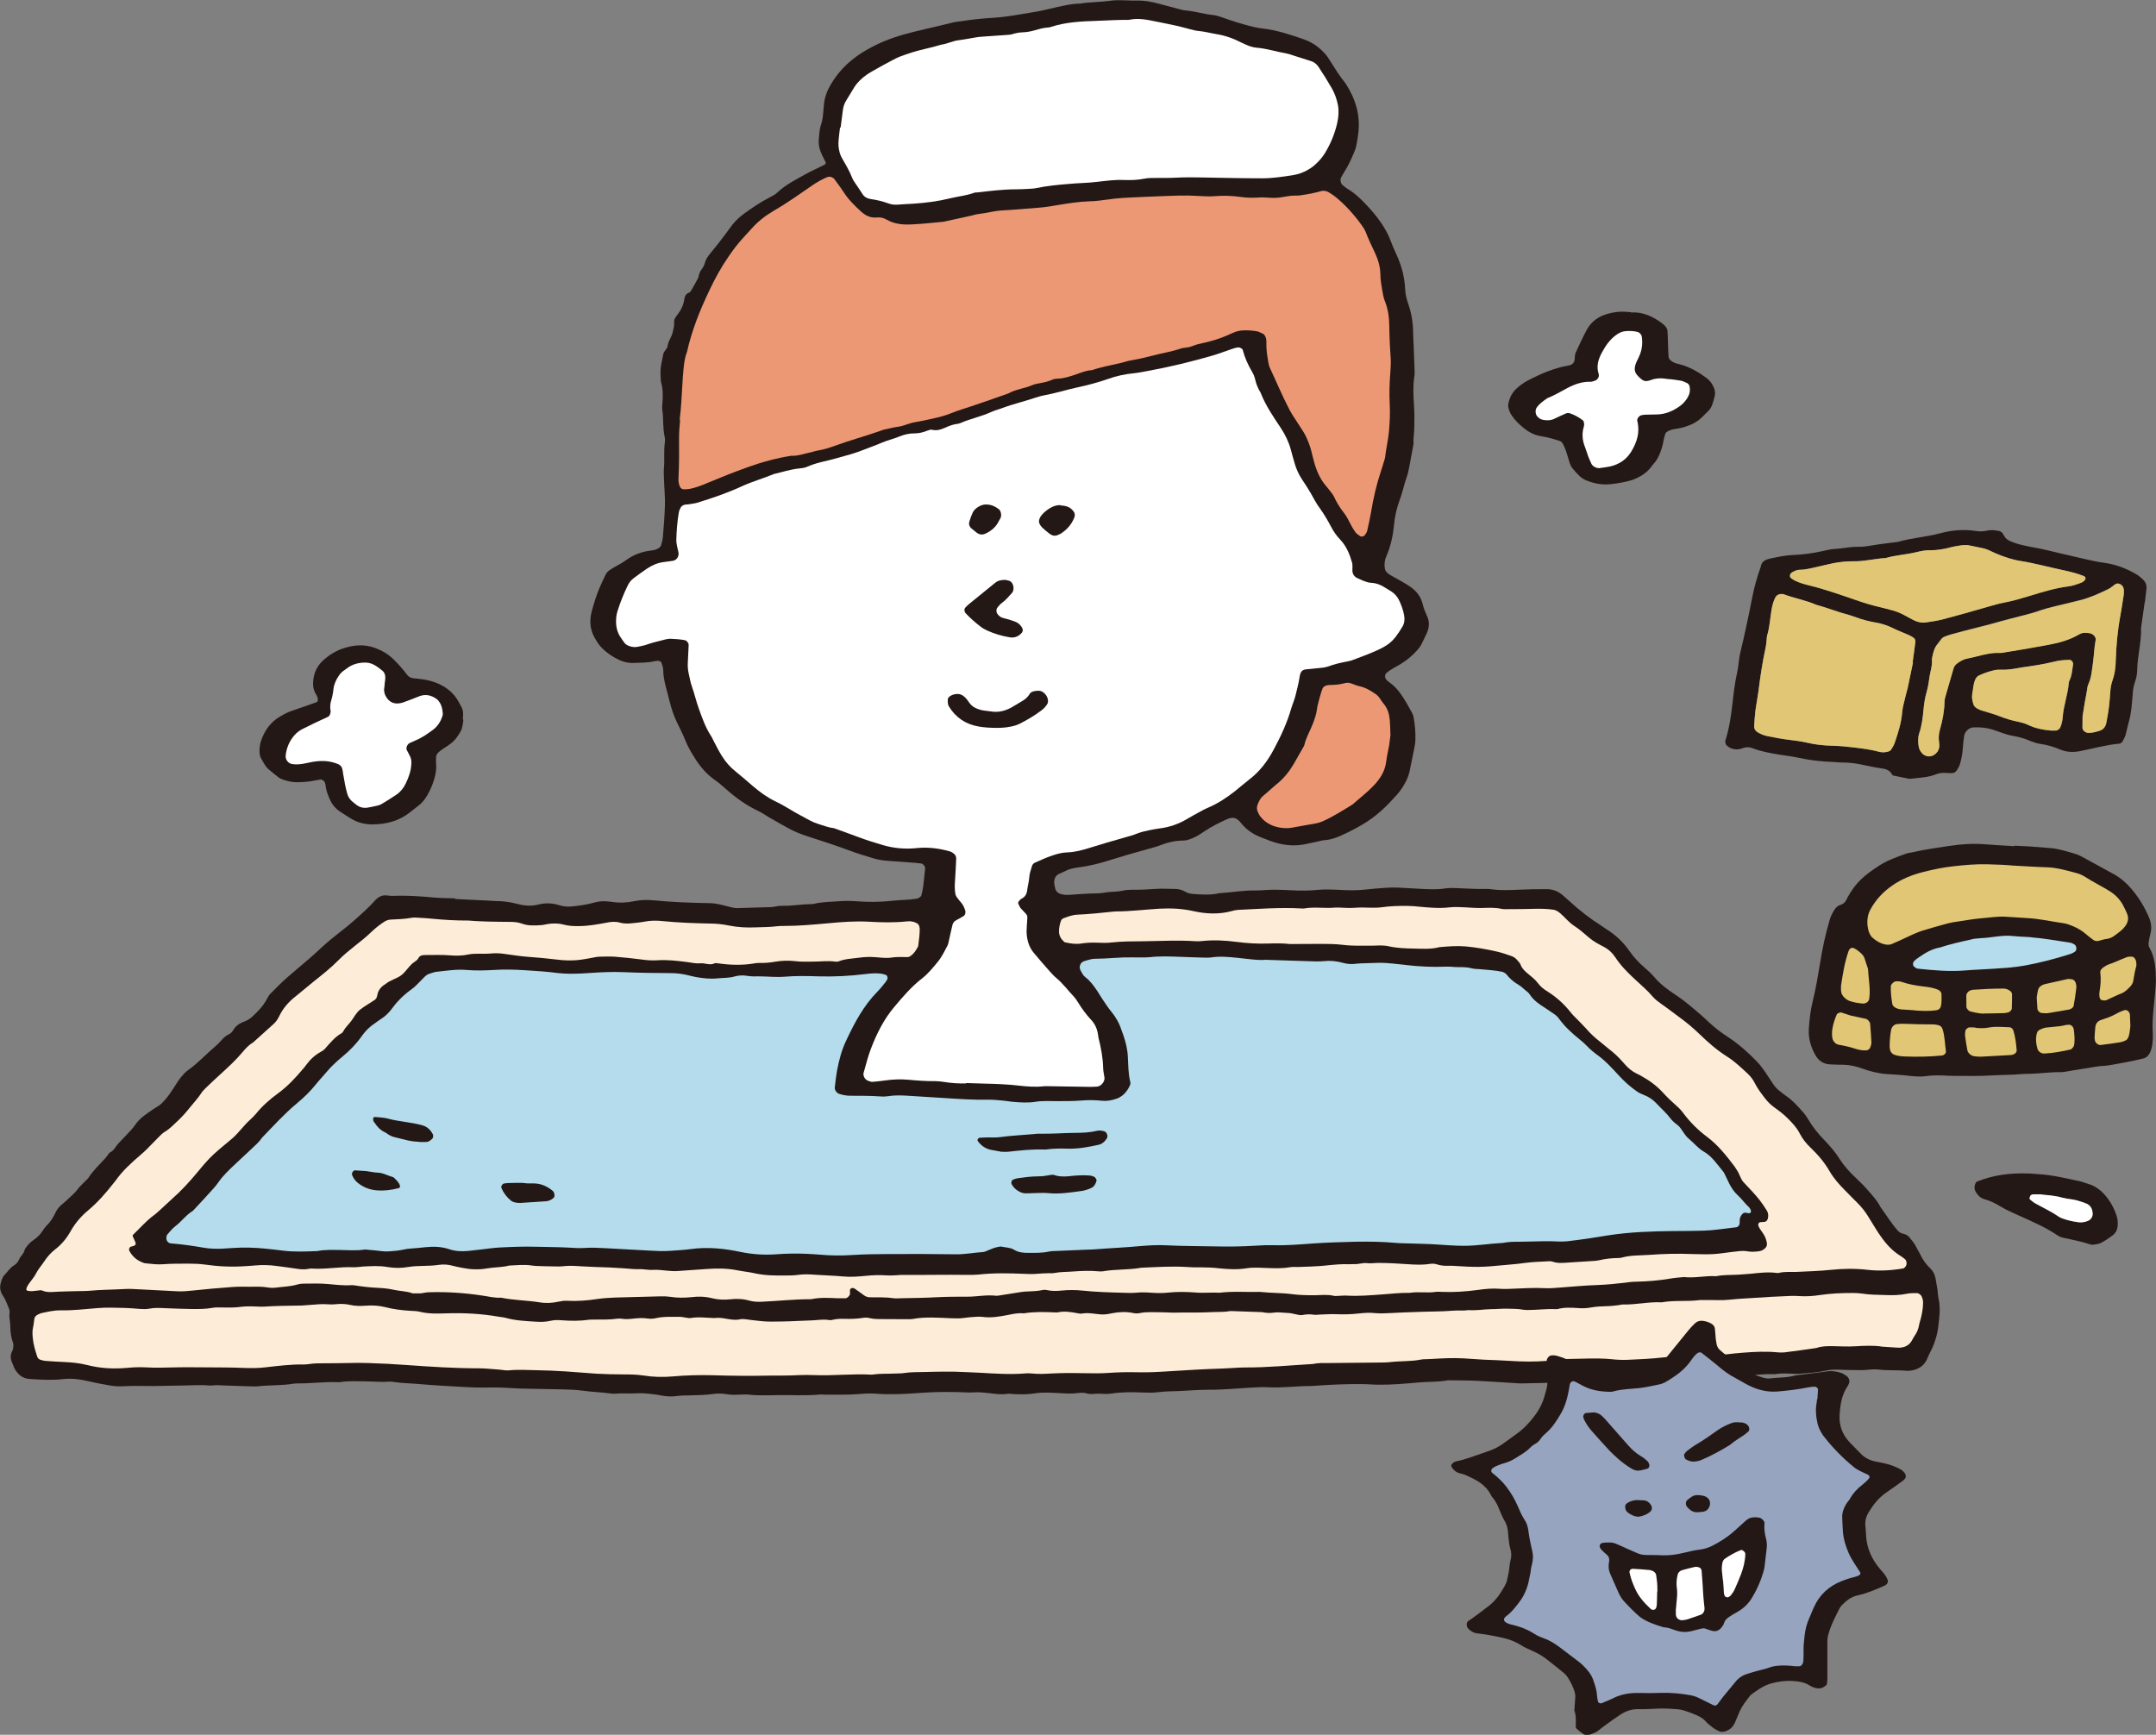 <?xml version="1.0" encoding="UTF-8"?>
<svg id="_レイヤー_2" data-name="レイヤー_2" xmlns="http://www.w3.org/2000/svg" viewBox="0 0 180.02 144.86">
  <rect x="0" y="0" width="180.02" height="144.86" fill="#808080" stroke="none"/>
  <defs>
    <style>
      .cls-1 {
        fill: #b4dcec;
      }

      .cls-2 {
        fill: #e1c675;
      }

      .cls-3 {
        fill: #fdecd7;
      }

      .cls-4 {
        fill: #97a4bf;
      }

      .cls-5 {
        fill: #231815;
      }

      .cls-6 {
        fill: #fff;
      }

      .cls-7 {
        fill: #ed9875;
      }
    </style>
  </defs>
  <g id="_レイヤー_1-2" data-name="レイヤー_1">
    <g id="kin_x5F_ico1_x5F_2">
      <g>
        <path class="cls-5" d="M37.99,75.07c.9.04,1.8.09,2.7.13.22.01.45.03.67.04.63,0,1.25.08,1.87.25.57.15,1.15.19,1.74.04.58-.15,1.17-.12,1.73.06.35.11.7.14,1.06.1.63-.06,1.25-.15,1.86-.32.35-.1.7-.14,1.07-.1.13.02.27.02.4.04.63.1,1.26.07,1.88-.06.54-.11,1.08-.12,1.61-.07,1.57.16,3.15.21,4.72.24.55.01,1.07.17,1.59.3.22.06.43.11.66.11.81-.03,1.62-.05,2.43-.07.27,0,.54-.01.81-.07.18-.04.36-.06.54-.05.77.02,1.53-.13,2.29-.14.13,0,.27,0,.4-.04.66-.15,1.34-.15,2.01-.2.49-.04.99-.04,1.48,0,.99.08,1.98.07,2.97-.04.67-.08,1.35-.06,2.02-.17.09-.01.18-.04.25-.09.07-.05.16-.12.18-.19.07-.26.13-.52.16-.79.06-.49.11-.98.16-1.48.01-.14-.18-.38-.31-.39-.18-.02-.36-.04-.54-.06-.81-.06-1.62-.12-2.43-.18-.41-.03-.8-.12-1.19-.24-.65-.2-1.29-.39-1.92-.63-1.14-.43-2.3-.79-3.45-1.17-.56-.18-1.1-.4-1.61-.68-.55-.3-1.1-.62-1.64-.93-.27-.16-.53-.35-.81-.48-1.03-.48-1.94-1.14-2.78-1.89-.3-.27-.61-.53-.94-.76-.63-.45-1.13-1.03-1.55-1.68-.34-.53-.66-1.07-.89-1.66-.18-.46-.41-.9-.63-1.35-.3-.61-.51-1.25-.67-1.91-.06-.26-.13-.52-.2-.78-.16-.56-.3-1.13-.31-1.72,0-.22-.08-.44-.15-.65-.02-.07-.13-.14-.21-.15-.13-.02-.27,0-.4.03-.58.13-1.16.12-1.75.14-.57.02-1.06-.17-1.54-.44-.35-.2-.68-.44-.98-.72-.13-.12-.25-.26-.36-.4-.08-.11-.15-.23-.22-.34-.47-.72-.59-1.5-.38-2.33.18-.7.39-1.38.67-2.05.16-.37.34-.74.51-1.1.08-.17.21-.29.36-.39.15-.1.3-.19.46-.28.32-.17.63-.35.92-.56.6-.43,1.26-.68,2-.77.18-.02.36-.05.52-.12.16-.07.33-.17.38-.36.06-.22.12-.44.14-.66.07-.9.15-1.8.17-2.69.02-.63-.05-1.26-.07-1.89-.01-.4-.05-.81-.01-1.21.06-.72-.03-1.44.08-2.16.02-.13.01-.27-.02-.4-.17-.75-.09-1.53-.2-2.28-.03-.17,0-.36.01-.54.04-.59.06-1.17-.11-1.74-.05-.17-.02-.36-.04-.53-.06-.64.11-1.25.23-1.86.02-.12.13-.23.2-.35.05-.08.13-.15.14-.23.04-.46.36-.81.45-1.26.06-.27.13-.52.11-.79-.02-.19.06-.35.17-.49.34-.43.61-.88.68-1.44.03-.23.12-.43.36-.53.08-.03.16-.1.2-.17.2-.35.4-.7.59-1.06.02-.04.03-.09.04-.13.04-.23.12-.43.26-.61.11-.14.2-.3.25-.48.08-.31.24-.57.45-.82.4-.48.79-.98,1.17-1.48.22-.28.42-.58.64-.87.3-.39.66-.73,1.07-1.02.66-.48,1.33-.93,2.05-1.3.24-.12.49-.25.68-.43.7-.66,1.55-1.08,2.37-1.54.51-.28,1.05-.52,1.57-.78.09-.05.13-.14.09-.23-.09-.2-.21-.4-.3-.6-.19-.41-.31-.84-.26-1.31.04-.4.04-.81.18-1.2.12-.34.16-.7.19-1.06.02-.22.04-.45.06-.67.06-.59.27-1.13.57-1.64.75-1.29,1.82-2.23,3.09-2.94.94-.53,1.94-.93,2.99-1.23,1.34-.37,2.71-.64,4.06-.99.17-.05.36-.06.53-.09.94-.14,1.87-.26,2.82-.31.41-.02.81-.07,1.21-.12.71-.09,1.42-.23,2.13-.34.71-.1,1.41-.3,2.11-.45.62-.13,1.23-.28,1.87-.28.85-.14,1.71-.12,2.55-.24.31-.05.63-.04.94-.04.41,0,.81.04,1.22.03.64-.02,1.25.09,1.87.26.57.15,1.13.3,1.7.45.17.05.35.1.53.11.76.07,1.5.3,2.26.38.31.03.61.14.91.24.72.26,1.45.49,2.19.68.35.09.7.17,1.06.21,1.17.13,2.29.5,3.39.88.55.19,1.07.48,1.5.89.23.21.45.44.62.71.46.72.9,1.46,1.44,2.12.81,1.25,1.23,2.6,1.06,4.1-.04.36-.1.71-.17,1.07-.03.18-.09.35-.16.51-.24.58-.5,1.16-.84,1.69-.1.15-.18.31-.27.47-.1.18-.04.5.11.62.14.11.27.24.43.33.51.3.94.69,1.35,1.11.54.55,1.04,1.12,1.47,1.76.3.45.57.92.76,1.43.14.38.3.75.47,1.12.45.95.71,1.94.76,2.99.02.41.12.8.25,1.18.28.81.4,1.57.41,2.38,0,.4.04.81.05,1.21.03.63.05,1.26.07,1.89,0,.18.02.36-.01.54-.13.85-.09,1.7-.03,2.56.04.58.03,1.17.02,1.76,0,.45-.1.89-.06,1.35-.12.66-.24,1.33-.37,1.99-.06.31-.13.62-.24.91-.2.55-.3,1.13-.51,1.68-.27.72-.45,1.46-.52,2.23-.08.9-.28,1.78-.64,2.61-.15.34-.18.7-.11,1.06.02.08.07.17.12.23.09.1.2.19.31.25.31.18.63.35.94.53.23.13.47.27.69.42.54.36.94.84,1.09,1.49.08.35.22.68.37,1.01.22.48.18.96-.04,1.44-.11.24-.24.48-.35.73-.11.25-.26.47-.44.67q-.6.67-1.33,1.12c-.42.26-.88.46-1.25.79-.12.11-.14.37-.03.49.03.03.05.08.08.11.1.09.21.17.32.25.36.27.66.62.91.99.33.48.61,1,.89,1.51.06.12.1.25.12.38.11.62.16,1.25.14,1.88-.01.27-.07.54-.12.8-.11.57-.24,1.15-.35,1.72-.06.31-.17.61-.31.89-.2.4-.45.78-.75,1.12-.42.47-.85.93-1.32,1.35-.47.42-.97.8-1.52,1.12-.62.37-1.26.7-1.92.99-.42.18-.84.32-1.3.35-.22.01-.44.09-.66.13-.26.06-.53.11-.79.17-1.04.25-2.06.13-3.05-.23-.25-.09-.5-.2-.75-.29-.69-.26-1.28-.65-1.74-1.24-.08-.11-.18-.2-.29-.28-.15-.11-.33-.15-.51-.12-.13.02-.26.06-.38.12-.66.3-1.3.62-1.9,1.03-.3.2-.6.4-.94.54-.25.1-.5.2-.78.2-.68,0-1.33.16-1.97.41-.33.13-.69.21-1.03.31-1.09.3-2.17.61-3.24.95-.82.26-1.65.46-2.5.57-.41.05-.8.13-1.16.33-.16.09-.33.14-.49.22-.27.14-.38.38-.39.66,0,.18.04.36.08.53.07.3.29.45.56.51.17.04.36.06.54.05.81-.06,1.61-.12,2.43-.13.36,0,.71-.1,1.07-.12.36-.02.72-.03,1.07-.11.22-.05.45-.07.67-.07.68.01,1.35-.02,2.02-.07.54-.04,1.08,0,1.62,0,.32,0,.62.07.9.24.19.12.42.16.64.18.72.05,1.44.11,2.15-.06,1.03-.06,2.06-.26,3.1-.23.27,0,.54-.02.81-.04.68-.04,1.35-.02,2.03.02.81.04,1.62.05,2.43-.04.31-.03.63-.03.94-.02.41,0,.81.04,1.22.05.54.02,1.08.02,1.62-.04.63-.07,1.26-.12,1.88-.16.31-.02.63-.02.94-.01.67.03,1.35.08,2.02.11.63.03,1.26.06,1.89-.04.31-.05.63-.04.94-.03.81.03,1.62.09,2.43.07.18,0,.36,0,.54.03.72.1,1.44.07,2.16.04.81-.04,1.62-.06,2.43-.05.53,0,.96.18,1.35.52.17.15.34.29.51.45.86.8,1.79,1.51,2.78,2.14.11.07.22.15.34.23.73.46,1.36,1.03,1.86,1.74.39.56.84,1.06,1.36,1.5.27.23.54.48.77.75.5.6,1.11,1.05,1.75,1.47.61.4,1.16.85,1.71,1.32.38.32.75.64,1.11.99.49.47,1.03.87,1.6,1.24.91.6,1.71,1.32,2.46,2.1.25.26.45.56.66.85.23.33.44.68.67,1.01.15.22.34.42.56.58.15.11.28.23.43.33.57.38,1.02.88,1.47,1.39.18.2.33.43.47.66.35.58.76,1.11,1.24,1.6.5.52.98,1.06,1.36,1.67.39.61.88,1.14,1.41,1.63.36.34.71.69,1.03,1.07.35.41.72.8.96,1.3.48.65.9,1.35,1.44,1.96.12.14.27.24.45.27.23.05.42.15.56.34.19.25.41.48.54.77.09.21.23.39.32.59.21.45.49.86.86,1.2.23.22.37.51.43.82.06.31.11.62.16.93.04.27.04.54.1.8.12.54.1,1.07.05,1.61-.06.54-.1,1.07-.26,1.6-.12.39-.25.77-.44,1.13-.13.24-.23.49-.34.73-.26.53-.7.8-1.26.9-.13.02-.27.04-.4.03-.76-.08-1.53-.01-2.29-.1-.27-.03-.54-.03-.81,0-.59.07-1.17.04-1.75.03-.32,0-.63-.02-.95-.03-.36,0-.71.02-1.07.1-.7.16-1.43.18-2.14.25-.13.01-.27,0-.4,0-.54-.03-1.08-.06-1.62.03-.04,0-.09.01-.13,0-1.18-.04-2.33.19-3.5.28-.62.05-1.24.21-1.88.15-.58-.05-1.17.03-1.75-.03-.49-.05-.99.01-1.48.05-.45.04-.9.06-1.33.19-.17.05-.36.07-.53.06-.68-.03-1.35-.03-2.02.07-.18.03-.36,0-.53-.06-.65-.22-1.33-.22-2-.19-.94.04-1.89.13-2.83.17-1.03.04-2.07.06-3.11.08-.18,0-.36,0-.54-.02-1.03-.06-2.07-.14-3.1-.19-.81-.04-1.62-.04-2.43-.05-.04,0-.09,0-.13,0-.8.15-1.62.11-2.42.18-1.12.1-2.24.2-3.37.19-.45,0-.9-.05-1.35-.05-1.21-.02-2.63.04-4.31.16-1.21-.01-2.42.18-3.64.1-.49-.03-.99.02-1.48.04-1.12.06-2.24.18-3.37.17-.72,0-1.44.05-2.16.09-.72.05-1.44.02-2.16.12-.4.05-.81.03-1.21.02-.86-.03-1.71-.05-2.56.08-.36.06-.72.04-1.08.02-.36-.02-.71.09-1.07-.03-.21-.06-.45-.06-.67-.03-.54.08-1.08.04-1.62.01-.31-.01-.63-.04-.94-.04-.36,0-.72,0-1.08.06-.54.09-1.08.09-1.62.07-.22,0-.46-.06-.67-.03-.5.08-.98.01-1.48-.05-.45-.05-.89-.1-1.35-.07-.4.03-.81-.01-1.21-.02-.9-.02-1.8-.02-2.7.03-1.03.06-2.07.16-3.1.14-.27,0-.54,0-.81-.02-.54-.05-1.08-.05-1.62,0-.99.09-1.98.06-2.97.06-.18,0-.36-.03-.54,0-1.08.09-2.16.03-3.24.04-.85,0-1.71.06-2.56-.04-.27-.03-.54,0-.81,0-.36.02-.72.02-1.08-.04-.36-.06-.72-.07-1.08-.02-.67.1-1.35.1-2.02.12-.36,0-.72.01-1.08.06-.4.05-.81.03-1.21-.04-.22-.04-.44-.09-.67-.11-.49-.06-.98-.11-1.48-.08-.58.04-1.17-.03-1.75.03-.13.01-.27,0-.4-.02-.76-.11-1.53-.12-2.28-.23-.58-.08-1.16-.1-1.75-.11-1.17-.03-2.34-.04-3.51-.07-.81-.03-1.62-.11-2.43-.09-.81.02-1.62,0-2.43-.05-1.08-.07-2.16-.11-3.24-.21-.49-.04-.99-.08-1.48-.1-.27-.01-.54-.05-.81-.08-.18-.02-.36-.06-.54-.05-.68.06-1.35-.02-2.03-.02-.68,0-1.35-.05-2.02.06-.09.01-.18.02-.27.01-1.04-.05-2.07.1-3.1.1-.18,0-.36,0-.54.02-.98.17-1.98.11-2.96.22-.18.02-.36.02-.54.01-.72-.02-1.44-.04-2.16-.07-.41-.02-.81-.06-1.21,0-.04,0-.09,0-.13,0-.81-.08-1.62,0-2.43,0-.77,0-1.53.04-2.3.04-.86,0-1.71-.03-2.57.02-.36.02-.72-.01-1.08-.07-.62-.1-1.24-.23-1.85-.37-.66-.15-1.33-.24-2.01-.16-.95.11-1.89.05-2.83-.01-.6-.04-.99-.4-1.26-.9-.06-.12-.09-.26-.15-.38-.17-.34-.22-.68-.03-1.04.04-.08.07-.17.08-.26.01-.13.04-.28,0-.4-.17-.47-.24-.96-.24-1.46,0-.36-.12-.71-.06-1.07.02-.13-.01-.27-.06-.39-.15-.38-.29-.76-.52-1.1-.25-.37-.25-.76-.11-1.16.01-.04.02-.09.04-.13.06-.12.1-.26.19-.35.28-.29.49-.64.85-.86.2-.12.33-.3.42-.51.13-.28.41-.48.46-.81.19-.31.43-.59.73-.78.35-.23.61-.52.83-.87.07-.11.15-.22.25-.32.33-.32.57-.69.76-1.11.11-.25.29-.46.49-.64.13-.12.28-.22.41-.35.32-.32.68-.59.95-.96.16-.21.37-.4.55-.59.12-.13.27-.24.37-.39.37-.57.86-1.04,1.32-1.53.15-.16.27-.35.41-.53.31-.13.46-.41.65-.66.16-.21.37-.39.55-.59.33-.37.7-.7.98-1.12.26-.38.61-.66.98-.92.29-.21.59-.42.9-.6.24-.14.41-.34.59-.54.33-.37.59-.8.86-1.21.15-.23.29-.46.46-.66.17-.21.35-.42.57-.58.85-.6,1.55-1.37,2.34-2.04.21-.17.38-.39.57-.58.16-.16.33-.31.54-.4.17-.08.28-.22.37-.38.17-.28.42-.47.71-.6.12-.05.26-.09.37-.15.16-.09.32-.18.45-.3.5-.46.97-.94,1.28-1.55.08-.16.18-.32.31-.44.48-.48.95-.97,1.46-1.4.48-.4.95-.83,1.44-1.23.45-.37.88-.77,1.31-1.17.5-.46,1.02-.89,1.55-1.3.79-.6,1.53-1.26,2.25-1.94.23-.22.45-.44.66-.68.29-.32.62-.51,1.07-.44.18.03.36.03.54.03,1.13-.05,2.25.04,3.37.14.58.05,1.17.05,1.75.07,0-.01,0-.02,0-.04Z"/>
        <path class="cls-5" d="M168.19,70.62c.28.01.78.03,1.27.06.58.04,1.17.1,1.75.14.68.05,1.32.27,1.97.45.3.08.59.23.86.38.83.45,1.66.91,2.48,1.36.6.33,1.09.79,1.53,1.31.58.7,1.04,1.47,1.39,2.3.17.42.24.86.12,1.32-.07.26-.12.53-.16.79-.01.09,0,.18.02.27,0,.04.03.09.05.13.49.85.53,1.8.54,2.75,0,.36-.04.72-.07,1.08-.04.45-.09.89-.13,1.34-.06.63-.1,1.26-.06,1.89.02.4.01.81-.07,1.21-.05.22-.11.44-.24.63-.1.15-.22.28-.41.34-.47.14-2.87.61-3.31.63-.63.02-1.24.18-1.87.26-.45.06-.89.15-1.33.22-.13.02-.27.05-.4.05-.9-.02-1.8.12-2.69.14-.22,0-.45,0-.67.02-.81.08-1.62.06-2.43.11-1.03.07-2.07.04-3.1.04-.18,0-.36,0-.54-.01-.63-.04-1.26-.06-1.89.03-.44.06-.89.03-1.35-.02-.62-.08-1.25-.11-1.88-.15-.72-.05-1.42-.22-2.1-.47-.52-.19-1.04-.3-1.58-.31-.36,0-.72-.01-1.08-.03-.54-.02-.95-.29-1.21-.74-.39-.67-.61-1.4-.57-2.19.05-.81.14-1.61.34-2.4.26-1.05.43-2.11.61-3.18.19-1.2.45-2.39.79-3.55.09-.31.23-.59.4-.85.12-.19.28-.35.51-.41.23-.07.39-.22.49-.43.04-.08.08-.16.12-.24.7-1.23,1.34-1.78,2.65-2.63.69-.44,1.45-.7,2.22-.98.17-.06.35-.07.53-.11,1.01-.24,2.03-.37,3.06-.53.98-.15,1.97-.22,2.96-.14.76.06,1.53.1,2.5.16Z"/>
        <path class="cls-5" d="M179.07,50.33c-.1.73-.19,1.35-.28,1.98,0,.04-.02.09-.02.13.04,1.18-.3,2.32-.32,3.49,0,.36-.08.72-.2,1.06-.12.34-.16.7-.18,1.06-.03.36-.06.72-.1,1.08-.04.36-.1.71-.2,1.06-.11.39-.18.79-.29,1.18-.05.17-.14.33-.22.49-.07.12-.18.23-.31.24-1.13.1-2.21.42-3.31.63-.55.1-1.09.08-1.59-.13-.54-.23-1.1-.4-1.68-.48-.27-.04-.53-.12-.78-.22-.5-.22-1.01-.37-1.55-.46-.54-.09-1.03-.31-1.55-.48-.56-.19-1.14-.25-1.73-.22-.36.02-.7.37-.75.67-.06.35-.1.71-.12,1.07-.03.45-.11.89-.24,1.33-.05.17-.15.32-.24.48-.09.16-.24.27-.43.27-.18,0-.36,0-.54-.02-.27-.02-.54.02-.79.12-.68.27-1.41.28-2.12.37-.04,0-.09,0-.13,0-.44-.09-.88-.18-1.32-.27-.04,0-.08-.05-.1-.09-.19-.35-.5-.46-.89-.51-.53-.07-1.06-.19-1.59-.3-.57-.13-1.15-.19-1.74-.19-.22,0-.45-.03-.67-.04-.99-.04-1.97-.14-2.95-.36-.53-.12-1.07-.17-1.6-.26-.76-.13-1.51-.26-2.23-.54-.26-.1-.53-.09-.79,0-.13.05-.26.09-.39.1-.38.03-.71-.08-.98-.35-.06-.06-.07-.16-.09-.24-.01-.04-.01-.09,0-.13.32-.99.47-2.01.59-3.04.1-.89.2-1.79.4-2.67.07-.31.1-.62.14-.93.03-.22.06-.45.11-.67.37-1.53.7-3.07,1-4.62.17-.89.42-1.75.72-2.6.06-.44.39-.59.75-.67.62-.13,1.23-.27,1.86-.3.85-.03,1.7-.14,2.54-.33.31-.07.62-.15.93-.17.68-.03,1.34-.2,2.02-.19.41.01.81-.05,1.21-.12.58-.1,1.16-.16,1.74-.24.13-.02.27-.02.4-.05,1.17-.34,2.39-.41,3.57-.73.96-.26,1.95-.33,2.95-.18.31.05.63.04.94-.03.31-.08.63-.03.94.02.14.02.25.09.34.2.05.07.09.15.14.23.11.21.29.34.5.43.21.08.42.17.63.23.35.09.7.18,1.05.24,1.11.18,2.19.49,3.29.73.97.21,1.92.48,2.9.61.95.13,1.83.47,2.65.95.19.11.37.26.53.41.25.22.36.51.32.85-.05.4-.1.8-.13,1.1ZM159.73,55.32s-.02,0-.03,0c.08-.58.17-1.15.23-1.73.01-.13-.04-.27-.17-.34-.11-.07-.23-.15-.35-.2-.45-.2-.91-.38-1.36-.59-.45-.22-.91-.37-1.4-.46-.58-.1-1.14-.24-1.69-.45-.17-.06-.34-.13-.51-.17-.96-.25-1.88-.62-2.83-.88-.87-.38-1.81-.53-2.69-.87-.04-.02-.09-.01-.13-.02-.04,0-.09,0-.13,0-.19.03-.34.1-.43.28-.17.32-.26.67-.32,1.03-.12.71-.15,1.43-.36,2.12-.04.13-.03.27-.05.4-.03.22-.04.45-.09.67-.26,1.19-.44,2.38-.59,3.59-.06.53-.18,1.06-.25,1.6-.06.44-.09.89-.11,1.34-.01.24.11.42.33.54.24.13.48.24.75.29.62.13,1.23.24,1.86.32.49.06.98.12,1.46.23.7.17,1.42.24,2.14.26.68.01,1.34.09,2.01.17.62.08,1.25.16,1.86.33.26.07.54.06.8-.02.08-.02.17-.08.22-.15.12-.19.24-.38.31-.59.27-.81.54-1.62.61-2.48.04-.5.19-.97.3-1.45.05-.22.12-.43.17-.65.15-.7.29-1.41.44-2.11ZM164.3,45.52c-.11,0-.29-.01-.47.01-.31.04-.63.09-.93.17-.57.15-1.14.25-1.73.25-.36,0-.72.06-1.07.14-.87.22-1.78.25-2.65.51-.9.05-1.78.29-2.68.27-.45,0-.9.04-1.34.1-.49.08-.96.21-1.45.31-.57.12-1.13.3-1.72.3-.22,0-.43.11-.63.22-.04.02-.07.06-.1.09-.08.07-.09.3-.01.36.11.08.21.16.33.22.41.2.84.32,1.28.43,1.27.31,2.5.75,3.73,1.17.89.3,1.37.46,2.33.68.22.05.43.12.65.17.44.1.86.27,1.25.49.24.13.47.26.71.38.33.17.68.24,1.05.18.44-.07.89-.12,1.33-.24,1.26-.33,2.52-.68,3.77-1.05.48-.14.95-.28,1.44-.37.71-.14,1.4-.35,2.09-.55,1.08-.33,2.15-.66,3.27-.8.36-.04.7-.18,1.03-.3.08-.03.17-.08.23-.14.06-.06.12-.13.13-.21.01-.09-.06-.17-.15-.21-.55-.21-1.12-.36-1.68-.48-.62-.13-1.23-.28-1.84-.42-.57-.13-1.14-.26-1.72-.35-.72-.11-1.4-.34-2.06-.62-.21-.09-.41-.19-.61-.28-.12-.05-.25-.11-.38-.14-.44-.1-.88-.18-1.39-.29ZM173.89,59.8c0,.34-.01.65-.01.97,0,.2.25.39.46.41.32.02.62-.08.93-.16.34-.09.53-.33.6-.66.09-.44.17-.88.22-1.33.06-.45.08-.9.12-1.34.02-.32.09-.62.19-.92.18-.51.24-1.05.26-1.59.03-1.26.15-2.51.38-3.76.11-.57.19-1.15.28-1.73.03-.18.03-.35,0-.54-.05-.33-.45-.55-.71-.37-.18.13-.35.29-.55.39-.77.38-1.54.73-2.38.94-.7.18-1.4.34-2.1.51-.48.12-.96.24-1.42.41-.42.15-.86.26-1.3.37-.69.19-1.4.35-2.09.55-.48.14-.95.27-1.43.38-.83.2-1.65.43-2.48.65-.17.05-.34.11-.51.18-.08.03-.16.09-.22.15-.12.14-.21.29-.33.43-.28.32-.37.71-.46,1.11-.02.09-.04.18-.03.27.04.46-.12.89-.19,1.33-.07.44-.12.9-.25,1.32-.14.48-.22.96-.26,1.46-.06.67-.14,1.34-.36,1.99-.12.34-.11.71-.05,1.07.03.23.14.43.29.6.25.28.72.37,1.1.06.21-.18.33-.42.34-.71,0-.09,0-.18-.02-.27-.06-.36-.03-.71.07-1.06.21-.74.36-1.49.38-2.26,0-.13.02-.27.05-.4.23-.82.46-1.64.71-2.46.05-.18.18-.31.32-.42.26-.19.53-.34.85-.4.26-.05.53-.11.79-.18.61-.15,1.22-.31,1.86-.28.13,0,.27-.02.4-.04,1.2-.19,2.4-.4,3.59-.62.94-.17,1.84-.4,2.67-.89.29-.17.6-.16.92-.09.27.06.51.33.46.57-.12.62-.14,1.25-.22,1.87-.09.62-.13,1.25-.4,1.84-.07.16-.08.35-.11.53-.06.31-.12.62-.17.93-.07.4-.13.8-.19,1.17ZM171.33,61.01s.19,0,.37,0c.08,0,.28-.16.32-.23.13-.29.2-.6.22-.92.08-.95.42-1.84.5-2.79,0-.09.03-.18.07-.26.2-.41.22-.87.29-1.31.03-.2-.15-.39-.28-.39-.45,0-.89.04-1.34.16-.43.11-.88.2-1.32.27-.58.1-1.16.16-1.73.27-.44.08-.89.14-1.34.12-.18,0-.36,0-.54.04-.44.09-.87.24-1.28.43-.16.07-.28.22-.35.39-.15.38-.16.79-.24,1.19-.05.28.02.54.09.8.05.19.18.31.34.4.12.07.24.11.37.16.47.15.96.27,1.42.45.55.22,1.11.38,1.68.5.27.05.52.13.77.25.58.27,1.19.41,1.99.48Z"/>
        <path class="cls-5" d="M136.17,26.09c1.02-.06,1.9.35,2.7.98.04.03.07.06.1.09.13.13.24.28.26.46.03.31.02.63.04.94.01.4.02.81.05,1.21.01.19.14.32.3.42.08.05.16.09.24.12.13.05.26.08.39.11.84.22,1.57.65,2.26,1.16.3.23.49.52.62.86.08.22.09.44.04.66-.05.22-.12.43-.19.65-.07.22-.18.41-.34.57-.16.15-.33.31-.48.47-.38.4-.85.65-1.37.82-.3.1-.6.17-.92.21-.22.03-.44.09-.64.21-.08.05-.15.1-.18.19-.05.17-.11.34-.14.52-.06.4-.18.79-.33,1.16-.12.29-.27.57-.48.8-.06.07-.12.13-.17.21-.32.45-.75.77-1.24,1-.16.08-.33.15-.5.2-.56.16-1.14.26-1.72.32-.69.08-1.34-.05-1.98-.3-.21-.08-.41-.2-.57-.35-.23-.21-.44-.45-.64-.69-.11-.14-.17-.31-.23-.48-.11-.34-.2-.69-.32-1.03-.06-.17-.15-.33-.22-.49-.06-.13-.16-.23-.28-.27-.51-.17-1.03-.31-1.57-.4-.55-.08-1.02-.34-1.44-.68-.38-.31-.74-.66-1.01-1.07-.13-.19-.21-.39-.26-.62-.02-.09-.03-.18-.02-.27.09-.5.28-.94.66-1.3.3-.28.62-.52.98-.71,1.08-.56,2.19-1.04,3.4-1.25.25-.04.48-.17.51-.53.02-.18.01-.37.08-.53.3-.65.6-1.31.94-1.94.39-.7,1.01-1.13,1.79-1.33.44-.12.88-.18,1.33-.16.18.01.36.02.56.04Z"/>
        <path class="cls-5" d="M38.69,60.11c-.02.18-.04.36-.08.53-.03.13-.06.27-.12.38-.23.44-.53.84-.93,1.13-.32.24-.69.42-.98.71-.1.1-.16.22-.17.36-.01.18,0,.36,0,.54.06.6-.09,1.16-.29,1.71-.08.21-.17.42-.27.62-.22.44-.49.86-.89,1.17-.25.19-.49.39-.74.58-.92.73-2,1-3.15,1-.64,0-1.25-.16-1.79-.5-.3-.19-.61-.38-.91-.58-.38-.26-.66-.61-.84-1.03-.16-.37-.31-.75-.35-1.16,0-.09-.05-.17-.07-.26-.02-.08-.24-.23-.32-.22-.18.03-.35.05-.53.09-.49.11-.98.13-1.47.14-.41,0-.8-.09-1.19-.23-.13-.05-.25-.1-.36-.19-.29-.22-.56-.45-.84-.68-.1-.09-.18-.2-.26-.31-.12-.19-.23-.39-.34-.58-.09-.16-.12-.34-.13-.52-.01-.32.02-.63.12-.93.3-.88.8-1.6,1.63-2.07.31-.18.62-.35.97-.46.68-.23,1.35-.47,2.03-.71.09-.03.12-.12.12-.22,0-.23-.15-.42-.25-.62-.12-.25-.16-.51-.15-.79.03-.81.35-1.47.98-1.99.49-.41,1.04-.73,1.64-.91.83-.26,1.66-.32,2.51-.02.61.22,1.13.52,1.59.97.42.41.8.85,1.15,1.31.12.15.28.23.46.26.27.04.54.05.8.09.67.1,1.31.3,1.89.67.38.25.71.55.96.93.15.22.27.47.4.7.11.2.16.42.15.65,0,.13-.02.27-.03.4,0,0,.02,0,.02,0Z"/>
        <path class="cls-5" d="M170.21,98.05c1.17.06,2.3.35,3.45.59.22.05.43.14.64.2.73.2,1.26.66,1.7,1.25.33.44.56.92.73,1.43.1.31.12.61.08.93-.04.29-.17.52-.38.69-.32.24-.66.47-1.01.65-.19.1-.43.11-.65.15-.08.01-.18,0-.26-.03-.72-.25-1.47-.38-2.22-.55-.18-.04-.34-.1-.49-.2-.97-.66-2.04-1.12-3.1-1.6-.57-.26-1.15-.5-1.69-.83-.42-.26-.86-.47-1.34-.6-.32-.09-.53-.32-.7-.6-.12-.2-.14-.42-.05-.65.03-.08.08-.18.15-.21,1.35-.55,2.77-.73,4.21-.68.31,0,.63.04.94.06ZM170.46,99.75s-.33-.01-.64-.01c-.09,0-.19.02-.25.07-.06.05-.08.14-.11.22-.01.04,0,.1.03.13.14.11.27.24.42.32.66.37,1.36.68,1.98,1.12.11.07.24.12.36.17.42.15.86.25,1.3.3.27.03.53-.01.79-.12.24-.1.41-.37.38-.64-.04-.38-.2-.67-.58-.82-.38-.14-.75-.28-1.16-.33-.27-.04-.53-.07-.79-.14-.48-.14-.96-.19-1.74-.26Z"/>
        <path class="cls-1" d="M105.74,80.15c1.27.04,2.35.08,3.43.11.45.02.9.04,1.35,0,.54-.06,1.08-.01,1.61.14.35.1.7.13,1.07.08.31-.04.63-.04.94-.05,1.48-.06,1.53-.04,3.23.15,1.12.13,2.24.19,3.37.14.36-.02.72.05,1.08.04.36,0,.72,0,1.07.1.21.06.44.05.67.07.63.06,1.26.09,1.88.22.08.02.16.07.24.12.04.02.07.05.1.09.28.36.62.65,1.02.88.19.11.36.27.53.42.14.12.3.22.39.37.33.51.81.83,1.31,1.15.23.15.45.3.67.45.19.12.36.27.49.46.48.66,1.08,1.2,1.71,1.71.21.17.42.35.6.54.28.3.59.55.92.79.29.21.56.45.82.7.32.31.62.65.93.98q.68.75,1.51,1.33c.19.13.39.22.6.3.38.15.72.37,1,.67.4.43.84.81,1.2,1.28.14.18.3.34.48.47.19.13.34.3.46.49.18.26.34.53.59.74.42.34.75.78,1.23,1.06.69.39,1.11,1.04,1.6,1.63.09.1.15.23.21.35.12.24.23.49.35.73.19.36.41.69.72.97.33.3.58.68.92.98.06.06.1.15.14.22.02.04.02.09.02.13-.01.11-.07.15-.17.15-.17,0-.35-.12-.51.03-.18.16-.26.36-.26.6,0,.04,0,.09,0,.13,0,.04,0,.09-.01.13-.01.12-.15.27-.26.28-.72.08-1.43.19-2.15.25-.63.05-1.26.05-1.89.06-1.76.01-3.51.02-5.26.19-.99.09-1.96.27-2.94.42-.62.09-1.25.18-1.87.25-.27.03-.54.03-.81.02-.72-.04-1.44-.02-2.16,0-.31.01-.63.02-.95.02-.5,0-.99,0-1.48.1-1.08.05-2.14.24-3.23.24-.77,0-1.53-.06-2.29-.11-.67-.05-1.35-.05-2.02-.08-.45-.02-.9-.01-1.35-.05-1.12-.1-2.25-.12-3.37-.1-1.17.03-2.34.06-3.51.14-1.12.08-2.24.18-3.37.15-.49-.01-.99,0-1.49.04-1.12.07-2.25.09-3.38.06-1.35-.03-2.7-.02-4.05-.09-.72-.04-1.44,0-2.16.06-1.26.12-2.52.17-3.77.27-.22.02-.45.02-.67.03-.94.04-1.89.08-2.83.12-.13,0-.27.01-.4.04-.58.13-1.16.11-1.75.11-.4,0-.8-.03-1.17-.26-.3-.19-.69-.18-1.04-.26-.08-.02-.18,0-.27.02-.31.05-.6.18-.89.3-.12.05-.25.12-.38.13-.76.05-1.52.2-2.29.19-1.89-.03-3.78-.03-5.67-.02-.99,0-1.98.02-2.97.08-.9.06-1.8.05-2.7-.03-.76-.06-1.53-.1-2.29-.09-.45,0-.9.03-1.35.06-.99.07-1.97.01-2.95-.19-1.37-.29-2.75-.44-4.16-.25-.58.08-1.17.11-1.75.15-.59.05-1.17.01-1.76-.02-1.21-.07-2.43-.14-3.64-.2-.58-.03-1.17-.06-1.76-.02-.45.03-.9,0-1.35-.03-.9-.05-1.8-.04-2.7-.07-.99-.03-1.98.01-2.97.06-.27.01-.54.04-.81.07-.63.07-1.25.16-1.88.22-.54.05-1.08.03-1.6-.15-.65-.22-1.33-.23-2-.16-.36.04-.71.08-1.07.1-.27.01-.54.05-.8.11-.35.08-.71.1-1.07.13-.23.02-.44.02-.67-.01-.36-.05-.72-.08-1.07-.11-.13-.01-.27-.04-.4-.02-.67.1-1.35.04-2.02.03-.63,0-1.26-.04-1.89.09-.95.04-1.89.08-2.83-.03-.49-.06-.98-.12-1.48-.17-.9-.09-1.8-.12-2.7-.06-.31.02-.63.04-.94.06-.5.02-.99.01-1.48-.07-.93-.16-1.86-.3-2.81-.37-.14-.01-.25-.1-.32-.22-.08-.13-.06-.42.03-.52.21-.23.4-.49.65-.68.51-.38.87-.91,1.41-1.25.11-.07.2-.18.29-.28.43-.46.86-.92,1.28-1.39.21-.23.43-.47.61-.73.41-.6.94-1.09,1.46-1.58.46-.43.92-.86,1.38-1.29.29-.28.6-.54.83-.89.94-.97,1.84-1.97,2.88-2.84.59-.49,1.14-1.01,1.62-1.62.34-.42.72-.81,1.06-1.22.2-.24.44-.45.67-.67.16-.15.34-.3.51-.44.59-.49,1.13-1.04,1.57-1.67.31-.45.69-.82,1.15-1.12.15-.1.29-.22.44-.31.39-.24.71-.56.97-.92.46-.62,1-1.15,1.64-1.6.18-.13.34-.29.5-.45.19-.19.38-.39.57-.58.13-.13.28-.22.46-.27.17-.05.34-.12.52-.14.85-.09,1.7-.23,2.56-.15.72.06,1.44.04,2.16,0,.9-.06,1.8-.04,2.7.02.9.06,1.8.11,2.69.23.67.08,1.35.07,2.02.04.27-.01.54-.04.81-.05.9-.06,1.79-.1,2.7-.06,1.3.06,2.61.07,3.91.08.5,0,.99.06,1.47.18.22.05.44.11.66.15.58.1,1.16.17,1.75.11.49-.05.99-.02,1.47-.16.35-.1.7-.11,1.07-.05.31.05.63.05.94.04.72,0,1.44.09,2.16.03.94-.08,1.89-.06,2.83-.03,1.31.04,2.61-.03,3.91-.19.45-.06.9-.09,1.35-.03.13.02.26.07.39.11.09.03.16.27.1.35-.05.07-.08.16-.14.23-.23.28-.45.57-.7.82-1.16,1.18-1.91,2.61-2.6,4.08-.37.77-.59,1.61-.75,2.45-.09.49-.14.98-.2,1.47-.02.2.16.45.36.52.3.1.61.16.93.16.86,0,1.71,0,2.57.06.22.02.45,0,.67-.03.63-.1,1.26-.05,1.89-.01.9.05,1.8.11,2.7.17,1.26.08,2.52.17,3.78.14.36,0,.72.04,1.08.07.27.02.54.07.8.1.67.06,1.34.11,2.02,0,.62-.1,1.26-.04,1.89-.05.63,0,1.26,0,1.89-.05.58-.05,1.17-.04,1.75.02.41.04.81-.04,1.19-.17.35-.12.63-.34.85-.64.08-.11.15-.22.21-.34.06-.12.13-.25.1-.39-.18-.7-.17-1.43-.21-2.14-.03-.64-.18-1.24-.39-1.84-.04-.13-.1-.25-.14-.38-.18-.57-.47-1.08-.84-1.53-.29-.35-.53-.73-.78-1.1-.15-.22-.28-.46-.43-.68-.28-.4-.56-.81-.97-1.11-.18-.14-.28-.35-.39-.55-.17-.3-.04-.67.27-.78.21-.07.43-.13.65-.18.13-.03.27-.02.4-.03.22,0,.45-.01.67-.02.54-.03,1.08-.07,1.62-.09.49-.01.99,0,1.49,0,.23,0,.45,0,.67-.02.85-.1,1.71-.06,2.56-.03.59.02,1.17.05,1.76.06.27,0,.54.03.81-.01.72-.11,1.44-.04,2.16.03.9.09,1.79.24,2.5.16Z"/>
        <path class="cls-6" d="M80.67,90.47c-.65.02-1.27-.03-1.9-.13-.22-.03-.45-.06-.67-.06-.77.01-1.53-.05-2.29-.12-.63-.05-1.26-.03-1.89.06-.36.05-.71.09-1.07.12-.13,0-.26-.05-.39-.1-.25-.1-.42-.42-.35-.66.2-.69.37-1.4.63-2.06.47-1.22,1.06-2.4,1.9-3.4.72-.86,1.45-1.72,2.35-2.42.5-.39.9-.88,1.3-1.37.35-.42.58-.91.83-1.39.06-.12.08-.26.11-.39.1-.44.19-.88.3-1.32.04-.18.16-.31.33-.4.2-.1.39-.21.59-.33.14-.08.2-.31.14-.48-.07-.21-.15-.42-.3-.6-.15-.17-.29-.35-.42-.53-.05-.07-.08-.16-.1-.25-.06-.36-.06-.71-.03-1.08.04-.63.08-1.26.1-1.89,0-.19-.11-.34-.27-.44-.07-.05-.15-.1-.24-.13-.92-.26-1.84-.38-2.8-.28-.94.1-1.88.02-2.81-.25-.69-.2-1.38-.42-2.05-.67-.67-.26-1.35-.49-2.03-.74-.45-.05-.87-.22-1.3-.35-.26-.08-.5-.18-.74-.31-.55-.3-1.11-.59-1.65-.92-.38-.23-.78-.46-1.18-.65-.7-.33-1.31-.78-1.9-1.28-.48-.41-.95-.83-1.44-1.22-.47-.37-.85-.81-1.16-1.31-.24-.38-.44-.78-.65-1.18-.09-.16-.15-.33-.25-.48-.47-.72-.75-1.53-1.04-2.34-.21-.59-.35-1.21-.56-1.8-.12-.34-.18-.7-.26-1.05-.07-.31-.1-.62-.08-.94.03-.49.05-.99.07-1.48,0-.16-.16-.36-.31-.39-.4-.08-.8-.1-1.21-.12-.13,0-.27.02-.4.05-.52.14-1.05.25-1.56.43-.25.09-.52.14-.78.19-.22.05-.45.02-.67-.05-.17-.06-.33-.14-.44-.29-.08-.11-.15-.22-.23-.33-.44-.58-.52-1.23-.43-1.92.02-.13.05-.26.09-.39.23-.73.51-1.44.85-2.13.12-.25.28-.46.5-.62.36-.26.72-.54,1.1-.79.42-.28.86-.48,1.37-.55.27-.04.53-.07.8-.11.32-.05.53-.37.47-.7-.03-.18-.09-.35-.12-.53-.03-.18-.07-.36-.06-.53.02-.77.08-1.53.21-2.28.02-.13.08-.26.14-.38.06-.12.17-.21.3-.25.13-.04.27-.03.4-.05.22-.04.45-.06.66-.12,1.29-.39,2.57-.83,3.8-1.4.86-.39,1.78-.65,2.65-1.01.7-.16,1.38-.39,2.1-.46.23-.02.45-.05.66-.14.74-.34,1.55-.46,2.33-.68,1.05-.29,1.62-.43,2.44-.76.5-.2,1.01-.37,1.51-.59.45-.19.94-.3,1.4-.49.41-.17.86-.28,1.32-.27.37,0,.71-.1,1.05-.23.13-.05.26-.1.39-.07.37.09.72-.01,1.05-.16.33-.15.66-.28,1.02-.33.09-.01.18-.02.26-.06.87-.38,1.8-.56,2.66-.96.33-.15.68-.22,1.02-.36.34-.13.68-.23,1.03-.33.52-.14,1.03-.31,1.55-.47.26-.08.52-.17.78-.21.93-.17,1.83-.46,2.76-.66.88-.19,1.75-.42,2.6-.72.68-.24,1.38-.39,2.11-.46.4-.04.8-.13,1.2-.2,1.82-.33,3.61-.77,5.38-1.28.52-.15,1.02-.35,1.53-.52.21-.07.42-.15.65-.16.09,0,.31.11.33.2.17.66.45,1.27.79,1.85.12.2.2.4.25.62.09.4.24.77.46,1.12.41,1.06,1.05,1.99,1.67,2.92.38.57.67,1.17.85,1.83.09.35.19.69.29,1.04.14.53.36,1.02.66,1.47.38.56.73,1.13,1.05,1.73.13.24.28.46.44.68.34.48.64.98.91,1.5.21.4.46.77.78,1.1.51.54.78,1.2.98,1.9.06.22.03.45.03.67,0,.3.17.53.42.64.37.16.73.36,1.15.39.42.02.79.16,1.14.39.19.12.39.23.57.35.27.18.47.42.61.7.2.41.35.83.43,1.28.06.32.03.64-.13.92-.18.31-.38.61-.6.9-.28.36-.63.64-1.03.85-.8.43-1.65.71-2.49,1.04-.17.07-.34.11-.52.14-.53.1-1.06.22-1.56.41-.17.06-.35.09-.52.11-.36.04-.72.08-1.07.11-.53.03-.72.08-.81.67-.08.53-.22,1.06-.35,1.58-.09.35-.24.68-.34,1.02-.35,1.22-.88,2.36-1.48,3.47-.51.96-1.16,1.82-2.04,2.49-.39.3-.76.63-1.15.94-.71.56-1.46,1.06-2.29,1.41-.29.12-.56.28-.84.43-.28.15-.55.3-.82.46-.74.45-1.54.74-2.4.84-.27.03-.53.09-.8.14-.35.07-.7.15-1.04.28-.33.14-.68.23-1.03.33-1,.28-1.99.57-2.98.88-.6.19-1.21.35-1.85.37-.45.01-.89.14-1.32.29-.47.16-.92.37-1.37.57-.12.05-.21.16-.25.3-.08.3-.2.59-.22.91-.02.36-.13.71-.17,1.07-.04.34-.18.59-.5.74-.08.04-.12.13-.19.19-.07.07-.09.16-.04.25.06.12.11.25.19.35.14.17.32.32.46.49.05.06.09.16.09.24,0,.22-.03.45-.04.67-.01.27-.04.54-.01.81.05.55.22,1.06.57,1.49.43.52.88,1.03,1.32,1.53.18.2.36.41.57.58.56.46.98,1.05,1.48,1.57.12.13.22.28.32.44.33.54.7,1.05,1.13,1.51.32.34.49.75.56,1.21.01.09.02.18.04.27.21.83.37,1.67.39,2.53,0,.27.08.53.11.8.04.33-.29.73-.63.75-.18.01-.36.02-.54.02-1.04-.02-2.07-.04-3.11-.05-.27,0-.54-.02-.81,0-.68.08-1.35.02-2.02-.05-.94-.11-1.88-.15-2.83-.17-.54-.01-1.08-.03-1.61-.05Z"/>
        <path class="cls-7" d="M56.75,35.05c.12-.92.17-1.96.23-2.99.02-.4.05-.81.09-1.21.05-.49.1-.99.29-1.45.4-1.81,1.09-3.52,1.89-5.19.46-.97.98-1.92,1.6-2.81.38-.56.79-1.1,1.25-1.59.22-.23.43-.46.64-.7.51-.58,1.11-1.06,1.77-1.45,1.13-.65,2.2-1.41,3.27-2.15.41-.28.83-.53,1.3-.72.2-.08.46,0,.6.18.05.07.1.15.16.22.21.29.43.58.62.88.39.61.91,1.11,1.44,1.6.39.35.81.55,1.35.49.27-.03.54.04.78.18.65.37,1.35.44,2.09.4.81-.04,1.62-.12,2.42-.2.09,0,.18-.02.27-.03.75-.16,1.49-.32,2.24-.49.22-.05.44-.12.66-.15.67-.07,1.32-.27,2-.3.99-.05,1.98-.15,2.96-.22.58-.04,1.16-.14,1.74-.24.84-.14,1.69-.27,2.55-.3.49-.01.99-.07,1.48-.14.89-.14,1.79-.17,2.69-.21,1.12-.05,2.25-.1,3.37-.13.49-.01.99,0,1.48.03.5.03.99.06,1.48.02.72-.06,1.44-.03,2.16.07.45.06.9.08,1.35.05.13,0,.27-.02.4-.02.4.01.81.06,1.21.04.4-.02.8-.13,1.2-.17.27-.03.54,0,.81-.04.58-.08,1.15-.19,1.71-.35.22-.06.45-.02.65.1.19.11.38.24.56.38.84.69,1.56,1.49,2.19,2.37.13.18.26.38.34.58.22.59.5,1.16.77,1.73.27.58.44,1.18.45,1.82,0,.45.09.9.16,1.34.05.31.11.62.23.91.25.64.34,1.3.35,1.98,0,.54.03,1.08.05,1.62.01.27.03.54.05.81.05.49.03.99-.01,1.48-.07.9-.1,1.8-.05,2.7.04.77,0,1.53-.07,2.29-.07.72-.24,1.42-.32,2.13-.02.13-.07.26-.11.39-.08.26-.15.52-.24.77-.37,1.11-.63,2.25-.82,3.41-.09.53-.21,1.06-.33,1.58-.03.12-.12.23-.2.35-.06.09-.28.14-.37.08-.11-.08-.22-.15-.32-.24-.07-.06-.11-.14-.16-.21-.34-.48-.52-1.04-.89-1.51-.33-.42-.62-.88-.84-1.38-.06-.12-.15-.23-.23-.33-.14-.18-.27-.36-.42-.53-.48-.56-.77-1.21-.97-1.91-.1-.35-.18-.7-.27-1.05-.1-.39-.25-.77-.42-1.14-.06-.12-.12-.24-.19-.36-.31-.49-.64-.98-.95-1.47-.12-.19-.23-.39-.33-.59-.56-1.08-1.02-2.2-1.54-3.3-.08-.16-.12-.34-.15-.52-.09-.53-.18-1.06-.16-1.61,0-.18,0-.36-.09-.53-.04-.08-.09-.17-.16-.21-.2-.1-.41-.21-.62-.24-.35-.05-.71-.08-1.07-.06-.31.01-.62.09-.91.23-.04.02-.08.03-.12.05-.82.39-1.68.65-2.56.83-.18.04-.35.08-.52.15-.25.11-.51.17-.78.19-.13.01-.27.04-.39.09-.68.23-1.4.34-2.09.52-.65.17-1.31.33-1.98.44-.31.05-.61.16-.91.23-.79.19-1.59.32-2.36.59-.46.02-.87.19-1.3.34-.51.18-1.02.35-1.57.37-.13,0-.28.02-.4.07-.41.19-.86.27-1.3.35-.13.02-.27.06-.39.11-.66.29-1.4.35-2.04.71-.64.22-1.27.45-1.91.67-.38.13-.77.26-1.15.39-.55.19-1.12.35-1.66.57-.5.21-1.03.34-1.55.46-.53.12-1.06.23-1.59.32-.45.08-.85.3-1.3.36-.4.05-.79.16-1.19.24-.13.03-.26.08-.38.13-1.23.43-2.49.77-3.72,1.22-.47.17-.93.32-1.43.4-.22.03-.43.12-.65.16-.53.11-1.04.31-1.59.28-1.25.2-2.46.53-3.65.96-1.14.41-2.27.86-3.39,1.33-.5.21-1,.41-1.54.49-.13.02-.27.02-.4.02-.12,0-.27-.11-.31-.22-.09-.21-.13-.44-.12-.66.06-1.17.06-2.34.05-3.51,0-.45.05-.9.09-1.45Z"/>
        <path class="cls-3" d="M38.96,76.86c1.14.1,2.36.11,3.57.12.36,0,.72.02,1.06.15.52.19,1.07.16,1.61.12.18-.01.35-.06.53-.09.45-.07.9-.07,1.34.05.44.12.89.13,1.34.12.77-.01,1.52-.15,2.27-.29.36-.07.71-.1,1.07,0,.35.1.71.09,1.07.05.31-.04.63-.06.94-.12.54-.11,1.08-.11,1.61-.05,1.3.13,2.61.17,3.91.2.54,0,1.08.06,1.61.17.71.14,1.43.18,2.15.15.63-.02,1.26-.02,1.89-.1.18-.02.36-.02.54-.02,1.22,0,2.43-.11,3.64-.22,1.16-.11,2.33-.2,3.51-.13,1.04.06,2.07.08,3.1-.03.27-.03.54,0,.79.13.12.06.23.15.25.3,0,.04.03.09.03.13.02.5-.07.99-.12,1.48,0,.04-.03.08-.05.12-.15.28-.32.54-.59.73-.07.05-.17.09-.25.09-.45,0-.89-.03-1.34.04-.45.07-.9,0-1.35-.03-.45-.04-.9-.02-1.35.04-.58.08-1.17.09-1.72.31-.08.03-.18.04-.27.02-.63-.09-1.26,0-1.89,0-.5.01-.99.02-1.48-.04-.54-.06-1.08-.05-1.61.04-.45.08-.89.12-1.34.11-.13,0-.27,0-.4.03-1.03.18-2.06.15-3.09,0-.09-.01-.19-.03-.27,0-.4.2-.8-.04-1.2,0-.37.03-.71-.05-1.07-.1-.85-.11-1.7-.21-2.56-.15-.41.02-.81,0-1.21-.06-.76-.1-1.52-.18-2.28-.24-.45-.03-.9-.01-1.35,0-.13,0-.27.04-.4.06-.49.09-.97.19-1.47.23-.54.04-1.08.02-1.62-.05-.8-.1-1.61-.17-2.42-.23-.67-.05-1.34-.16-2.01-.25-.36-.05-.71-.07-1.08-.03-.31.03-.63.02-.94.02-.32,0-.63,0-.94.06-.49.11-.98.12-1.48.08-.72-.06-1.44-.03-2.16-.03-.24,0-.44.05-.56.28-.02.04-.04.08-.08.11-.07.06-.13.12-.21.17-.47.3-.71.82-1.14,1.14-.4.29-.91.39-1.3.72-.03.03-.08.05-.11.07-.31.21-.52.5-.58.88-.03.18-.11.34-.29.43-.04.02-.08.05-.11.07-.34.22-.69.43-1.01.67-.33.25-.51.63-.75.95-.21.29-.49.53-.66.85-.04.08-.1.16-.18.2-.56.32-.95.82-1.37,1.29-.09.1-.2.18-.32.24-.48.26-.88.62-1.21,1.06-.08.11-.16.22-.25.32-.64.76-1.3,1.49-2.11,2.08-.69.5-1.34,1.07-1.88,1.74-.14.17-.31.33-.47.48-.54.48-.95,1.09-1.49,1.56-.51.44-1.04.85-1.54,1.31-.5.46-.93.98-1.36,1.5-.66.8-1.36,1.56-2.14,2.25-.3.27-.59.55-.89.82-.2.18-.39.37-.61.53-.66.48-1.18,1.1-1.77,1.66-.02.02-.02.09,0,.12.07.16.15.33.22.49.06.13,0,.25-.14.3-.09.03-.18.04-.26.07-.12.05-.17.23-.11.34.22.41.54.72.96.91.12.05.25.12.38.13.49.05.98.12,1.48.08.72-.06,1.44-.04,2.16-.05.45,0,.9.02,1.35.08,1.12.16,2.24.21,3.37.13.27-.02.54-.03.81-.06.59-.05,1.17-.04,1.75.04.53.08,1.07.13,1.61.22.36.06.71.1,1.07.03.09-.02.18-.04.27-.03,1.17.08,2.33-.16,3.5-.11.27.01.54-.04.81-.06.67-.03,1.35-.08,2.02.04.58.1,1.17.1,1.75,0,.4-.07.81-.08,1.21-.09.45-.01.9-.02,1.35-.09.41-.06.81-.02,1.2.09.26.07.53.12.79.17.67.13,1.34.16,2.01.04.62-.11,1.26-.08,1.87-.24.63-.02,1.26-.11,1.89,0,.18.03.36.03.54.04.4.01.81.03,1.22.03.27,0,.54.02.81-.01.5-.06.99-.04,1.48,0,.81.05,1.62.07,2.43.1.4.02.81.04,1.21.07.4.02.81.09,1.21.07.41-.02.8.09,1.21.06.4-.03.81.04,1.21.07.27.02.54.05.81.03.81-.05,1.62-.12,2.43-.17.86-.06,1.71-.07,2.56.1.49.1.98.14,1.46.25.84.19,1.7.2,2.55.19.36,0,.72,0,1.08-.05.5-.07.99-.05,1.48-.01.76.05,1.53.07,2.29.14.63.06,1.26.01,1.89-.05.58-.06,1.17-.08,1.75-.04.27.02.54,0,.81-.01.13,0,.27-.03.4-.03,1.85.02,3.69-.03,5.54,0,.31,0,.63,0,.94-.03,1.26-.14,2.52-.11,3.77-.06.36.02.72.03,1.08,0,.31-.03.63-.04.94-.05.18,0,.37.01.54-.02.49-.1.99-.08,1.48-.12.72-.05,1.44-.09,2.16-.02.13.01.27.02.4,0,1.02-.18,2.07-.11,3.09-.28.04,0,.09-.01.13-.02,1.26-.05,2.52-.14,3.78-.06.4.03.81.04,1.21.03.5,0,.99.02,1.48.08.76.08,1.52.12,2.29,0,.62-.1,1.26-.04,1.89-.02.59.02,1.17.03,1.75-.07.22-.04.45-.02.67-.02.76-.03,1.53-.04,2.29-.12.67-.07,1.34-.14,2.02-.11.13,0,.27-.02.4-.01.36.02.7-.13,1.07-.08.31.04.63-.02.94-.02.45,0,.9.02,1.35.04.49.02.99.07,1.48.09.49.02.99.03,1.48-.05.18-.03.36-.02.53.03.3.1.61.14.93.13.13,0,.27,0,.41,0,2.02.13,2.4.13,4.44-.07.54-.05,1.07-.09,1.61-.17.67-.09,1.34-.1,2.02-.14.09,0,.18,0,.27.03.44.16.88.11,1.33.08.67-.05,1.35-.08,2.02-.13.18-.01.36-.02.54-.06.53-.13,1.06-.18,1.61-.19.09,0,.18,0,.27-.03.75-.21,1.52-.18,2.28-.23,1.21-.09,2.43-.12,3.65-.07.36.01.72.02,1.08.02.5,0,.99-.03,1.48-.1.4-.06.8-.1,1.21-.15.27-.03.54-.05.81,0,.31.06.63.04.94,0,.18-.02.35-.09.49-.21.15-.12.23-.27.2-.47-.05-.32-.17-.61-.36-.87-.13-.18-.26-.36-.35-.57-.05-.12.02-.29.14-.31.13-.01.27-.02.4-.03.11-.01.22-.15.25-.28.06-.23.03-.46-.08-.65-.19-.31-.39-.6-.61-.89-.19-.25-.41-.48-.62-.72-.24-.27-.5-.52-.74-.79-.24-.28-.31-.65-.51-.95-.08-.11-.14-.23-.22-.34-.68-.9-1.38-1.79-2.29-2.47-.76-.57-1.43-1.23-2-2-.16-.22-.35-.42-.55-.59-.41-.36-.8-.73-1.16-1.13-.52-.57-1.14-1.01-1.82-1.39-.12-.07-.24-.12-.36-.18-.37-.18-.68-.44-.95-.74-.09-.1-.18-.2-.27-.3-.33-.37-.69-.71-1.09-1.01-.25-.19-.48-.41-.73-.6-.43-.33-.82-.69-1.18-1.11-.24-.27-.5-.52-.75-.78-.19-.19-.39-.38-.55-.59-.54-.68-1.17-1.25-1.9-1.71-.31-.19-.6-.41-.81-.7-.25-.33-.57-.57-.88-.83-.24-.2-.47-.42-.58-.73-.04-.12-.15-.22-.24-.33-.14-.18-.32-.32-.54-.39-.38-.13-.77-.27-1.16-.36-.88-.2-1.77-.36-2.66-.44-.72-.06-1.44,0-2.16.06-.71.19-1.43.14-2.15.12-.72-.01-1.44-.04-2.15-.2-.22-.05-.45-.05-.67-.06-.22,0-.45.02-.68.02-.81,0-1.62.03-2.43-.07-.58-.07-1.17-.08-1.75-.08-.72,0-1.44,0-2.16.01-.18,0-.36.01-.54,0-.58-.07-1.17-.06-1.76-.04-.9.03-1.8-.02-2.69-.14-.94-.12-1.88-.17-2.83-.07-.18.02-.36.03-.54.02-1.44-.1-2.88-.02-4.32,0-.9.01-1.8,0-2.7.1-.4.05-.81.04-1.21.02-.45-.02-.9,0-1.35.07-.45.07-.9,0-1.34-.1-.04,0-.08-.04-.11-.07-.24-.22-.39-.49-.4-.82,0-.32.06-.63.17-.92.03-.08.11-.16.18-.19.38-.14.75-.29,1.17-.31.99-.04,1.98-.15,2.96-.25.09,0,.18-.02.27-.02,1.22,0,2.43-.16,3.64-.23.95-.05,1.88-.01,2.82.2,1.06.24,2.14.29,3.21,0,.17-.05.35-.09.53-.1,1.75-.08,3.51-.22,5.26-.12.09,0,.18.02.27,0,.85-.15,1.71.01,2.56-.07.13-.01.27,0,.4,0,.45.02.89.05,1.35.01.45-.04.9,0,1.35,0,.27,0,.54,0,.81-.04.72-.1,1.43-.12,2.16-.11.32,0,.63.03.94.06.85.08,1.7.16,2.56.06.45-.05.9-.02,1.35,0,.45.03.9.06,1.35.05.54-.01,1.08-.05,1.61.07.17.04.36.03.54.03.77,0,1.53-.01,2.3-.03.5-.01.99,0,1.48.07.18.02.35.1.49.21.04.03.07.05.11.08.41.35.74.79,1.2,1.08.46.29.85.67,1.27,1.01.35.29.75.5,1.15.71.41.21.74.51.99.89.45.69,1.02,1.26,1.61,1.81.53.49,1.08.96,1.55,1.51.21.24.47.42.72.6.52.36,1.01.75,1.52,1.12.58.42,1.13.89,1.65,1.39.71.69,1.46,1.34,2.3,1.87.65.41,1.2.95,1.76,1.47.23.22.41.48.55.76.23.45.53.84.83,1.23.22.29.47.54.77.76.4.29.8.58,1.15.94.38.38.75.77,1,1.27.23.44.54.83.9,1.17.62.59,1.17,1.24,1.6,1.99.34.58.79,1.09,1.27,1.57.35.35.69.71,1.05,1.06.32.32.6.67.84,1.05.24.38.47.77.71,1.15.14.23.29.45.45.67.45.63.97,1.18,1.64,1.58.12.07.22.16.32.24.15.12.18.44.05.61-.05.07-.13.15-.2.16-.98.17-1.96.23-2.95.12-1.03-.12-2.06-.11-3.1,0-.94.1-1.89.12-2.83.17-.49.02-.99-.04-1.48.08-.09.02-.18.02-.27,0-.72-.09-1.44.01-2.16.08-.31.03-.63.05-.94.07-.63.04-1.26,0-1.89.13-.9-.06-1.79.18-2.7.07-.36.04-.72.06-1.07.12-.98.17-1.97.25-2.96.27-.32,0-.63.05-.94.09-.76.09-1.52.16-2.29.19-1.04.03-2.07.14-3.1.21-.4.03-.81.07-1.21.05-.95-.05-1.89.01-2.83.05-.32.01-.63.03-.94,0-.63-.05-1.26.01-1.88.1-.98.13-1.97.2-2.96.16-.18,0-.36-.03-.54,0-.72.11-1.44-.04-2.16.08-.77-.02-1.53.08-2.29.13-.99.07-1.97.16-2.97.1-.22-.02-.45.02-.67.02-.13,0-.28.03-.4,0-.54-.13-1.07-.06-1.61-.05-.63,0-1.26-.01-1.88-.09-.9-.12-1.8-.09-2.69-.19-1.12.03-2.25-.07-3.37.07-.67-.04-1.35.04-2.02-.02-.76-.06-1.53-.07-2.29.01-.45.05-.9.04-1.35.01-.45-.03-.9-.05-1.35,0-.36.03-.72.01-1.08,0-1.13-.03-2.25-.06-3.37-.18-.58-.06-1.17-.06-1.75,0-.41.04-.8.05-1.2-.04-.13-.03-.27-.03-.4,0-.44.1-.89.09-1.34.12-.27.01-.54.06-.8.1-.45.07-.89.14-1.33.21-.13.02-.27.05-.4.04-.81-.1-1.62.09-2.43.08-.81,0-1.62,0-2.43.04-1.03.06-2.07.07-3.11.09-.18,0-.36.03-.54,0-.67-.1-1.35-.07-2.02-.08-.18,0-.35-.07-.5-.18-.25-.19-.51-.37-.77-.55-.08-.05-.17-.06-.25-.03-.1.03-.14.11-.13.21,0,.09,0,.18,0,.27-.01.15-.23.35-.36.36-.22,0-.45,0-.67,0-.72-.03-1.44-.08-2.16.07-.04,0-.09.01-.13.01-1.35,0-2.7.15-4.04.21-.36.02-.72,0-1.07-.1-.53-.15-1.06-.16-1.6-.1-.49.05-.99.03-1.48-.09-.57-.15-1.16-.16-1.75-.09-.59.06-1.17.06-1.75-.03-.27-.04-.54-.05-.81-.04-1.26.04-2.52.06-3.78.1-.49.02-.99.05-1.48.12-.85.13-1.7.2-2.56.15-.23-.01-.45.02-.67.07-.53.12-1.08.15-1.61.06-1.07-.17-2.16-.17-3.22-.39-.55.04-1.07-.11-1.6-.18-1.47-.22-2.95-.32-4.44-.27-.22,0-.44.07-.67.09-.22.01-.45,0-.67,0-.51-.19-1.06-.18-1.59-.3-.44-.1-.89-.14-1.34-.16-.59-.03-1.17-.09-1.75-.18-.13-.02-.27-.05-.4-.04-.63.04-1.26-.03-1.89-.09-.72-.07-1.44-.05-2.16-.04-.18,0-.36.03-.53.08-.57.17-1.16.17-1.74.25-.22.03-.45.03-.67-.01-.49-.08-.99-.07-1.48-.06-.5,0-.99-.02-1.49.02-1.12.08-2.24.18-3.36.3-.4.04-.8.08-1.21.06-1.03-.06-2.07-.11-3.1-.16-.45-.02-.9-.06-1.35-.03-.99.06-1.98.05-2.97.15-.22.02-.45.02-.67.02-.63.02-1.26.02-1.89.05-.45.02-.89.1-1.33-.09-.11-.05-.27-.02-.4,0-.27.03-.53.08-.8.02-.12-.02-.16-.09-.12-.19.01-.04.02-.09.04-.13.2-.41.55-.71.75-1.12.18-.36.46-.66.68-1,.25-.38.54-.72.9-1,.55-.42.98-.94,1.31-1.53.38-.68.88-1.26,1.47-1.75.8-.67,1.48-1.45,2.12-2.27.06-.07.12-.14.17-.21.57-.82,1.31-1.48,2.06-2.13.17-.15.34-.29.5-.45.35-.35.69-.71,1.04-1.06.16-.16.32-.33.51-.44.43-.26.77-.62,1.13-.96.36-.34.68-.71.99-1.1.31-.39.65-.74.92-1.16.09-.15.22-.28.35-.41.42-.41.85-.81,1.28-1.2.63-.58,1.26-1.15,1.81-1.81.26-.31.53-.61.89-.82.57-.51,1.14-1.02,1.71-1.54.2-.18.35-.4.47-.65.31-.66.79-1.2,1.36-1.65.49-.39.97-.8,1.46-1.2.74-.59,1.48-1.17,2.15-1.85.41-.42.87-.79,1.32-1.15.5-.39.99-.78,1.44-1.22.33-.31.68-.59,1.06-.83.16-.1.33-.16.51-.17.58-.03,1.17-.04,1.75-.15.22-.04.45-.01.67,0,.36.02.72.04,1.08.08.94.09,1.89.15,2.91.15Z"/>
        <path class="cls-3" d="M157.08,112.43c-.64-.08-1.41-.06-2.17-.01-.63.04-1.26,0-1.89-.01-.45,0-.9-.01-1.34.15-.89.13-1.78.26-2.68.37-.18.02-.36.01-.54,0-.99-.1-1.98-.05-2.97.03-.9.07-1.79.18-2.68.32-.26.04-.54.05-.81.05-.32,0-.63-.02-.95-.04-.72-.03-1.44-.02-2.16.06-.98.11-1.98.16-2.97.2-.45.02-.9,0-1.35-.05-1.22-.12-2.43-.03-3.65-.02-.22,0-.45.04-.67.06-.36.03-.72.07-1.08.1-1.03.08-2.07.07-3.1,0-.72-.05-1.44-.07-2.16-.1-.36-.02-.72-.04-1.08-.07-.85-.07-1.71-.08-2.57-.03-.4.03-.81.04-1.21.06-.14,0-.27,0-.4.03-.84.17-1.71.11-2.56.21-.36.04-.72.04-1.08.04-1.35.02-2.7.03-4.05.04-.45,0-.9-.02-1.35.08-1.89.11-3.77.3-5.67.29-.31,0-.63.02-.94.04-.31.02-.63.04-.94.05-1.44.04-2.88.13-4.32.22-.94.06-1.89.12-2.84.09-.81-.02-1.62,0-2.43.06-.58.04-1.17.03-1.76.02-.95-.02-1.89-.03-2.84.02-.58.03-1.17.07-1.75,0-.18-.02-.36-.02-.54,0-1.26.1-2.52.01-3.78-.06-.72-.04-1.44-.06-2.16-.09-.31,0-.63,0-.95,0-.5,0-.99.02-1.49.03-.59.01-1.17,0-1.75.09-.27.04-.54.02-.81.04-.58.03-1.17-.01-1.75.08-.04,0-.09.02-.13.01-1.58-.09-3.15.1-4.73.04-.45-.02-.9-.02-1.35,0-.81.05-1.62.03-2.43.04-1.58.03-3.15.02-4.73-.03-1.13-.03-2.25,0-3.37.1-.81.07-1.62.05-2.43-.08-.54-.08-1.07-.09-1.62-.09-.77,0-1.53-.02-2.3-.06-.85-.05-1.71-.14-2.56-.19-.81-.05-1.62-.09-2.43-.1-.76-.01-1.53-.07-2.3.01-.26.03-.54-.04-.81-.06-.58-.04-1.17-.11-1.75-.11-1.98,0-3.96-.13-5.94-.27-1.08-.08-2.16-.14-3.24-.17-.59-.02-1.17-.02-1.76,0-.59.02-1.17.01-1.76.02-.5,0-.99-.01-1.48.07-.13.02-.27.03-.4.03-1.08-.02-2.16.12-3.23.24-.58.07-1.17.07-1.75.05-1.04-.05-2.07-.04-3.11-.05-.86,0-1.71-.02-2.57,0-.86.02-1.71.05-2.57,0-.54-.03-1.08,0-1.62.05-1.09.09-2.16.03-3.22-.24-.66-.17-1.33-.23-2.01-.26-.49-.02-.99-.05-1.48-.09-.13,0-.26-.05-.39-.08-.14-.03-.26-.13-.3-.25-.17-.51-.33-1.03-.38-1.57-.03-.31-.05-.63.03-.94.05-.22.06-.44.1-.67.03-.19.17-.31.34-.38.08-.03.16-.08.25-.1.53-.11,1.06-.24,1.6-.23,1.04.02,2.07-.11,3.1-.19.77-.06,1.53-.03,2.29-.01.4.01.81.05,1.21.08.27.02.54.03.81-.02.45-.09.9-.06,1.35-.04.77.03,1.53.06,2.3.07.54,0,1.08,0,1.62-.1.26-.05.54-.03.81-.03.54.01,1.08.02,1.62-.06.31-.04.63-.03.94-.03.32,0,.63.04.95.02.99-.07,1.98-.07,2.97-.09.05,0,.09,0,.14,0,.49-.04.99-.07,1.48-.11.45-.04.9.05,1.35,0,.4-.04.82-.04,1.21.05.45.11.89.1,1.34.07.54-.04,1.08-.01,1.61.12.7.18,1.41.27,2.14.31.27.01.54.02.81.09.71.17,1.43.14,2.15.12,1.49-.05,2.97.03,4.44.29.18.03.36.04.53.09.79.22,1.6.26,2.41.31.45.03.9.04,1.34-.07.31-.07.63-.07.94-.04.77.06,1.53.06,2.29-.05.18-.02.36,0,.54-.01.58-.01,1.17.02,1.75-.07.13-.02.27-.02.4,0,.36.06.72.02,1.08-.02.36-.04.72-.05,1.08,0,.22.03.45.03.67-.02.67-.16,1.34-.11,2.02-.12.18,0,.36.05.53.07.13.02.27.05.4.03.63-.11,1.25-.02,1.88,0,.05,0,.09,0,.13,0,.36-.05.72.02,1.07.08.36.06.71.11,1.07.02.13-.03.27,0,.4,0,.18.02.36.05.53.07.4.04.81.1,1.21.12.45.02.9,0,1.34,0,.81-.01,1.62-.07,2.43-.09.49-.01.98-.12,1.48-.03.13.02.27,0,.4-.04.31-.07.63-.07.94-.06.5.01.99,0,1.48-.08.17-.03.37-.03.54.01.35.09.71.09,1.07.09.72,0,1.44,0,2.16.01.13,0,.27,0,.4-.02,1.07-.2,2.15-.1,3.23-.06.36.01.72.03,1.08-.03.31-.05.63-.07.94-.09.18-.01.36-.02.54,0,.73.11,1.44-.02,2.14-.15.44-.09.88-.19,1.34-.14.85-.14,1.7-.12,2.56-.08.09,0,.18.01.27,0,.54-.12,1.07-.04,1.61.06.13.02.27.06.4.04.55-.1,1.08.03,1.61.07.13.01.27,0,.4-.01.18-.02.36-.05.53-.09.58-.11,1.16-.14,1.75-.02.18.04.36.05.54.01.63-.13,1.26-.06,1.89-.07.36,0,.72.04,1.08.03.99-.03,1.98.02,2.97-.04.54-.03,1.08.01,1.62-.09.04,0,.09,0,.13,0l2.56.09c.31.07.63.09.94.04.36-.06.72.01,1.07.02.32,0,.62.08.93.15.13.03.27.05.4.03.31-.06.62-.08.94-.03.17.03.36,0,.54-.01.45-.01.9-.05,1.35-.03.63.03,1.26.01,1.89-.06.45-.05.9-.08,1.35-.03.4.04.81.02,1.21,0,.81-.05,1.62-.07,2.43-.1.94-.04,1.89-.02,2.83-.1.44-.04.9.02,1.34-.05.63.05,1.26-.07,1.89-.08.45,0,.89-.05,1.35-.04.45.02.9,0,1.34.09.13.02.27.02.4.02.77,0,1.53-.11,2.29-.07.04,0,.09,0,.13,0,.57-.16,1.16-.13,1.74-.09.36.03.72.02,1.08-.05.45-.08.89-.1,1.34-.11.31,0,.63-.05.94-.08.13-.01.27-.06.4-.06,1.08.03,2.15-.24,3.23-.18,1.03-.19,2.07-.05,3.1-.18.22-.03.45,0,.68-.01.63-.01,1.26.04,1.89-.03.63-.07,1.26-.1,1.88-.14.54-.04,1.08-.07,1.62-.1.36-.02.72-.03,1.08-.05.41-.03.81-.04,1.22-.01.59.04,1.17,0,1.75-.09.89-.13,1.79-.17,2.69-.17.27,0,.54.01.81.05.63.1,1.26.1,1.89.12.63.03,1.26.02,1.88-.11.26-.06.54-.04.81-.05.16,0,.34.14.41.29.07.17.12.34.11.52,0,.41-.07.81-.16,1.2-.05.22-.13.43-.17.65-.06.32-.16.6-.35.87-.13.18-.22.4-.35.58-.2.26-.48.4-.81.44-.13.02-.27,0-.4,0-.4-.02-.81-.05-1.34-.09Z"/>
        <path class="cls-6" d="M70.19,10.65c.06-.49.12-.98.19-1.47.04-.27.11-.52.26-.76.24-.38.46-.77.7-1.15.27-.42.64-.76,1.04-1.04.35-.25,2.34-1.34,2.72-1.49.29-.11.59-.21.89-.31.85-.29,1.75-.43,2.6-.7.49-.06.94-.31,1.44-.37.49-.06.98-.16,1.46-.24.18-.03.36-.05.53-.06.72-.05,1.44-.1,2.15-.15.13,0,.27-.03.4-.07.26-.08.52-.13.8-.14.36-.01.72-.08,1.06-.18.35-.1.69-.2,1.05-.22.09,0,.18-.02.26-.05,1.26-.41,2.56-.47,3.87-.51.85-.03,1.71-.09,2.56-.08.04,0,.09,0,.13-.01.72-.15,1.43-.02,2.14.13.61.13,1.23.24,1.84.38.35.09.7.17,1.05.27.26.07.52.14.79.16.5.05.97.18,1.46.26.72.12,1.39.35,2.04.69.12.06.25.11.37.17.29.13.58.24.9.27.86.06,1.67.34,2.51.48.18.03.35.09.52.15.52.16,1.03.33,1.54.49.27.08.48.26.63.48.4.6.78,1.21,1.14,1.84.24.44.4.9.49,1.39.04.22.05.45.04.67-.02.59-.18,1.16-.37,1.71-.19.55-.45,1.08-.75,1.58-.26.43-.6.79-.98,1.11-.14.11-.29.21-.45.3-.39.23-.82.38-1.27.45-.84.13-1.69.26-2.55.26-1.67,0-3.33-.04-4.99-.07-.76-.02-1.53-.02-2.29.02-.49.03-.99.01-1.48.02-.36,0-.73-.01-1.08.06-.58.12-1.16.13-1.74.11-.72-.03-1.44.07-2.15.15-.4.05-.81.08-1.21.1-.4.02-.81.04-1.21.08-.9.07-1.79.16-2.68.34-.22.05-.45.06-.67.07-.36.02-.72.04-1.08.04-1.08,0-2.15.14-3.23.26-.09,0-.18,0-.27.04-.64.23-1.32.29-1.97.45-1.01.25-2.03.38-3.07.45-.45.03-.9.04-1.35.08-.27.02-.53-.02-.79-.12-.47-.17-.95-.28-1.44-.35-.27-.04-.51-.16-.67-.41-.19-.31-.4-.6-.6-.9-.1-.15-.21-.3-.27-.47-.23-.59-.56-1.13-.87-1.68-.16-.28-.22-.59-.26-.9-.02-.18-.01-.36,0-.54.03-.36.08-.72.12-1.07,0,0,0,0,.01,0Z"/>
        <path class="cls-7" d="M116.1,61.39c-.04.31-.07.58-.11.85-.08.44-.19.88-.24,1.32-.1.85-.53,1.51-1.11,2.1-.53.55-1.14,1.01-1.71,1.52-.8.49-1.6,1-2.46,1.39-.16.07-.34.13-.51.17-.71.13-1.41.26-2.12.38-.36.06-.72.04-1.07-.03-.64-.13-1.18-.43-1.57-.96-.08-.11-.13-.23-.19-.36-.07-.17-.08-.35-.02-.53.11-.3.23-.58.49-.79.38-.31.74-.66,1.12-.97.57-.46,1.02-1.01,1.39-1.63.27-.46.53-.94.8-1.4.04-.08.1-.15.12-.24.14-.62.47-1.16.7-1.75.16-.42.31-.84.36-1.29.03-.3.36-1.46.46-1.68.06-.13.17-.2.3-.24.08-.03.17-.05.26-.05.45,0,.9-.04,1.33-.16.18-.05.36-.02.53.04.21.07.42.17.64.22.5.1.92.35,1.33.63.15.1.28.22.38.37.1.15.19.3.31.44.34.39.48.86.53,1.36.04.45.04.9.06,1.3Z"/>
        <path class="cls-2" d="M168.09,72.28c1.18.06,1.99.12,2.8.14.87.03,1.69.27,2.51.49.26.07.51.19.73.33.57.36,1.17.67,1.75,1.01.08.05.15.09.23.14.55.33.98.79,1.25,1.38.08.16.16.32.23.49.19.42.09.79-.18,1.13-.22.29-.52.49-.81.71-.22.17-.45.28-.73.31-.22.02-.43.11-.65.16-.18.04-.36,0-.5-.13-.18-.14-.36-.27-.53-.42-.34-.3-.73-.53-1.15-.7-.21-.08-.42-.17-.64-.21-1.07-.15-2.12-.4-3.2-.45-.58-.03-1.17-.08-1.75-.11-.68-.04-1.35.08-2.02.13-.58.05-1.16.15-1.74.24-.35.05-.71.1-1.06.19-.7.18-1.38.39-2.07.59-.52.16-1,.4-1.49.63-.37.17-.73.34-1.11.5-.16.07-.35.07-.53.04-.41-.08-.76-.28-1.06-.55-.21-.18-.32-.44-.38-.7-.08-.35-.1-.71-.03-1.07.04-.22.12-.43.23-.63.44-.8,1.04-1.44,1.8-1.97.79-.55,1.66-.9,2.58-1.13.83-.21,1.66-.39,2.52-.48.94-.11,1.87-.19,2.82-.17.86.02,1.71.06,2.18.11Z"/>
        <path class="cls-1" d="M169.58,78.27c.97.07,2.12.27,3.28.45.13.02.25.08.37.16.18.13.19.47.03.58-.15.11-.31.18-.48.23-1.16.37-2.33.67-3.52.9-.53.1-1.07.17-1.6.22-.85.07-1.7.11-2.55.16-.31.02-.63.03-.94.06-1.35.12-2.69,0-4.03-.14-.14-.01-.24-.11-.34-.19-.08-.07-.09-.28-.03-.37.14-.19.33-.31.51-.43.52-.36,1.06-.67,1.7-.78.85-.28,1.73-.48,2.61-.67.09-.02.17-.05.26-.06.18-.02.36-.04.54-.05.9-.03,1.78-.28,2.68-.18.45.05.9.06,1.54.1Z"/>
        <path class="cls-2" d="M160.23,85.53c.4,0,.8,0,1.2.01.13,0,.27.03.4.06.19.04.31.16.37.34.19.6.19,1.23.28,1.85,0,.04,0,.09-.02.13-.01.04-.05.07-.08.1-.06.07-.14.11-.24.12-1.02.1-2.05.12-3.07.08-.31-.01-.62-.04-.92-.15-.13-.04-.31-.24-.33-.39-.01-.09-.04-.18-.04-.26,0-.49.04-.98.13-1.46,0-.04.04-.08.05-.12.04-.13.25-.31.39-.32.18-.01.35-.04.53-.03.45,0,.89.03,1.34.04,0,0,0,.01,0,.02Z"/>
        <path class="cls-2" d="M164.98,85.83c.39.04.75.04,1.1-.03.58-.11,1.16-.03,1.73-.02.1,0,.26.14.29.24.18.56.24,1.13.29,1.71,0,.1-.11.26-.23.3-.08.03-.17.07-.25.07-.85.05-1.69.1-2.54.14-.18,0-.36-.02-.53-.04-.25-.03-.53-.26-.57-.5-.07-.39-.14-.79-.19-1.19-.02-.13.01-.26.02-.4.01-.16.21-.32.37-.32.09,0,.18,0,.27,0,.09,0,.18.02.23.03Z"/>
        <path class="cls-2" d="M156.08,83.27s0,.05,0,.1c-.02.27-.28.46-.58.43-.36-.04-.71-.09-1.05-.21-.17-.06-.32-.16-.45-.29-.17-.16-.27-.36-.28-.59,0-.13-.01-.27,0-.4.15-.98.3-1.95.63-2.89.01-.04.04-.08.06-.12.05-.11.23-.19.34-.14.26.1.46.28.66.46.13.12.24.27.29.45.06.21.14.43.21.64.03.09.06.17.07.26.03.76.2,1.52.11,2.32Z"/>
        <path class="cls-2" d="M159.81,84.36c-.36-.02-.71-.04-1.07-.07-.13-.01-.26-.05-.39-.1-.17-.07-.32-.19-.35-.37-.08-.48-.14-.97-.12-1.46,0-.17.28-.43.46-.42.13,0,.27,0,.4.04.59.2,1.2.32,1.83.39.44.05.89.11,1.3.3.09.04.23.2.24.3,0,.36.03.71-.05,1.06-.04.17-.18.3-.37.33-.62.09-1.25.06-1.87.01Z"/>
        <path class="cls-2" d="M154.56,84.81c.54.12.9.19,1.25.27.13.03.32.25.34.39.04.54.09,1.07.11,1.61,0,.13-.06.26-.1.39-.03.11-.2.23-.3.24-.32.02-.63-.03-.93-.13-.47-.16-.95-.26-1.44-.35-.24-.05-.46-.31-.5-.58-.04-.27-.03-.54.02-.8.07-.4.2-.78.36-1.15.03-.07.28-.18.35-.16.34.11.68.22.83.27Z"/>
        <path class="cls-2" d="M178.38,80.65c-.11.38-.19.82-.26,1.26-.03.18-.12.33-.25.47-.22.22-.42.45-.73.57-.42.16-.81.37-1.22.55-.08.04-.17.05-.26.04-.09,0-.19-.02-.25-.07-.06-.05-.1-.15-.11-.23-.02-.13-.02-.27,0-.4.09-.53.14-1.06.07-1.6-.03-.19.09-.34.24-.45.15-.1.3-.2.47-.26.51-.17.99-.41,1.49-.6.12-.05.26-.04.39-.05.15,0,.25.08.32.2.1.16.11.34.1.57Z"/>
        <path class="cls-2" d="M170.06,83.29c.04-.22.06-.44.12-.65.05-.18.18-.3.35-.38.08-.04.16-.07.25-.09.61-.14,1.22-.28,1.83-.41.13-.03.27,0,.4.02.11,0,.25.15.29.25.06.17.09.35.06.53-.06.49-.13.97-.22,1.45-.01.07-.1.15-.17.2-.07.05-.16.08-.25.1-.57.1-1.14.2-1.71.29-.17.03-.35,0-.53-.01-.16,0-.35-.19-.36-.34-.02-.31-.04-.62-.06-.94Z"/>
        <path class="cls-2" d="M165.69,84.64c-.06,0-.29,0-.51-.04-.22-.03-.44-.09-.66-.14-.16-.04-.32-.24-.33-.38,0-.31-.01-.63-.01-.94,0-.2.22-.43.42-.46.04,0,.09-.03.13-.03.85-.06,1.71-.1,2.56-.1.18,0,.35.06.5.16.12.08.21.19.21.32,0,.4,0,.81-.02,1.21,0,.08-.18.27-.26.29-.13.02-.26.07-.39.07-.49.02-.99.02-1.65.03Z"/>
        <path class="cls-2" d="M177.88,85.69c-.05.39-.06.7-.2.99-.04.08-.1.15-.18.19-.2.11-.42.16-.64.19-.49.08-.98.14-1.46.2-.2.03-.45-.18-.48-.38-.01-.09-.04-.18-.03-.27.01-.27.04-.54.06-.8.02-.3.16-.51.43-.62.13-.05.25-.09.38-.13.39-.12.75-.3,1.1-.49.16-.09.33-.14.5-.21.16-.06.37.04.43.21.01.04.05.08.05.12.02.36.03.72.04,1Z"/>
        <path class="cls-2" d="M170.02,86.53c.01-.07.03-.16.05-.24.03-.14.12-.24.24-.3.16-.08.33-.15.5-.18.4-.05.8-.07,1.2-.12.27-.03.52-.14.79-.12.09,0,.28.14.3.23,0,.04.04.08.05.12.06.44.1.89.04,1.33-.02.14-.19.36-.32.39-.7.16-1.4.29-2.11.33-.04,0-.09,0-.13,0-.2,0-.45-.18-.5-.37-.1-.35-.16-.7-.11-1.08Z"/>
        <path class="cls-2" d="M159.73,55.32c-.15.7-.29,1.41-.44,2.11-.05.22-.12.43-.17.65-.11.48-.26.95-.3,1.45-.07.86-.34,1.67-.61,2.48-.07.21-.19.4-.31.59-.04.07-.13.12-.22.15-.26.08-.53.09-.8.02-.61-.17-1.23-.25-1.86-.33-.67-.08-1.34-.16-2.01-.17-.72-.02-1.43-.09-2.14-.26-.48-.11-.97-.17-1.46-.23-.63-.08-1.24-.19-1.86-.32-.27-.05-.51-.16-.75-.29-.21-.12-.34-.3-.33-.54.02-.45.06-.9.11-1.34.07-.53.18-1.06.25-1.6.15-1.2.33-2.4.59-3.59.05-.22.06-.44.09-.67.02-.13,0-.27.05-.4.21-.69.24-1.42.36-2.12.06-.36.15-.7.32-1.03.09-.17.24-.25.43-.28.04,0,.09,0,.13,0,.04,0,.09,0,.13.02.88.33,1.82.49,2.69.87.95.26,1.87.63,2.83.88.17.05.34.11.51.17.55.21,1.11.35,1.69.45.49.08.96.24,1.4.46.44.22.91.39,1.36.59.12.05.23.13.35.2.13.08.18.22.17.34-.07.58-.15,1.16-.23,1.73.01,0,.02,0,.03,0Z"/>
        <path class="cls-2" d="M164.3,45.52c.51.1.95.19,1.39.29.13.03.25.09.38.14.21.09.41.2.61.28.67.28,1.34.51,2.06.62.58.09,1.15.22,1.72.35.61.14,1.22.29,1.84.42.57.12,1.14.26,1.68.48.09.03.16.11.15.21,0,.08-.07.15-.13.21-.06.06-.15.11-.23.14-.34.12-.67.25-1.03.3-1.12.14-2.2.47-3.27.8-.69.21-1.38.42-2.09.55-.48.09-.96.23-1.44.37-1.25.37-2.51.71-3.77,1.05-.43.11-.88.17-1.33.24-.37.06-.72-.01-1.05-.18-.24-.12-.48-.25-.71-.38-.4-.22-.81-.39-1.25-.49-.22-.05-.43-.12-.65-.17-.96-.22-1.43-.37-2.33-.68-1.23-.42-2.46-.86-3.73-1.17-.44-.11-.87-.22-1.28-.43-.12-.06-.22-.14-.33-.22-.08-.06-.07-.29.01-.36.03-.03.06-.06.1-.09.2-.11.41-.22.63-.22.59,0,1.15-.18,1.72-.3.48-.1.96-.24,1.45-.31.44-.07.9-.11,1.34-.1.91.02,1.78-.22,2.68-.27.87-.25,1.78-.29,2.65-.51.35-.09.71-.15,1.07-.14.59,0,1.16-.09,1.73-.25.3-.08.62-.12.93-.17.18-.02.36-.01.47-.01Z"/>
        <path class="cls-2" d="M173.89,59.8c.06-.38.12-.78.19-1.17.05-.31.11-.62.17-.93.03-.18.04-.37.11-.53.28-.58.31-1.22.4-1.84.09-.62.1-1.25.22-1.87.05-.25-.19-.51-.46-.57-.32-.07-.63-.08-.92.09-.83.49-1.74.72-2.67.89-1.19.22-2.39.43-3.59.62-.13.02-.27.05-.4.04-.64-.03-1.25.13-1.86.28-.26.07-.52.13-.79.18-.32.06-.59.21-.85.4-.15.11-.27.24-.32.42-.24.82-.48,1.64-.71,2.46-.04.13-.05.27-.05.4-.02.77-.17,1.52-.38,2.26-.1.36-.13.7-.07,1.06.01.09.02.18.02.27,0,.29-.12.53-.34.71-.37.31-.84.22-1.1-.06-.15-.17-.26-.37-.29-.6-.05-.36-.06-.73.05-1.07.22-.65.3-1.31.36-1.99.05-.49.12-.98.26-1.46.13-.43.18-.88.25-1.32.07-.44.23-.87.19-1.33,0-.09.01-.18.03-.27.08-.4.18-.79.46-1.11.12-.14.21-.29.33-.43.06-.07.14-.12.22-.15.17-.07.34-.13.51-.18.83-.22,1.65-.45,2.48-.65.48-.12.96-.24,1.43-.38.69-.2,1.39-.37,2.09-.55.43-.12.87-.22,1.3-.37.47-.17.95-.29,1.42-.41.7-.17,1.4-.34,2.1-.51.83-.21,1.61-.57,2.38-.94.2-.1.36-.26.55-.39.26-.18.66.04.71.37.03.18.02.36,0,.54-.09.58-.17,1.16-.28,1.73-.23,1.24-.34,2.5-.38,3.76-.01.54-.08,1.08-.26,1.59-.11.3-.17.6-.19.92-.04.45-.06.9-.12,1.34-.06.45-.13.89-.22,1.33-.07.33-.26.57-.6.66-.3.09-.6.18-.93.16-.21-.01-.46-.21-.46-.41,0-.31,0-.63.01-.97Z"/>
        <path class="cls-2" d="M171.33,61.01c-.8-.07-1.41-.2-1.99-.48-.25-.12-.5-.19-.77-.25-.58-.11-1.13-.28-1.68-.5-.46-.18-.94-.3-1.42-.45-.13-.04-.25-.09-.37-.16-.16-.09-.29-.21-.34-.4-.07-.26-.14-.52-.09-.8.08-.4.08-.81.24-1.19.07-.18.19-.32.35-.39.41-.19.84-.33,1.28-.43.17-.04.36-.05.54-.04.45.02.9-.04,1.34-.12.57-.11,1.16-.17,1.73-.27.44-.08.89-.16,1.32-.27.44-.12.88-.15,1.34-.16.13,0,.32.18.28.39-.07.44-.09.9-.29,1.31-.04.08-.07.17-.07.26-.08.94-.43,1.84-.5,2.79-.02.31-.09.62-.22.92-.03.08-.23.23-.32.23-.18,0-.36,0-.37,0Z"/>
        <path class="cls-6" d="M139.42,31.66c.31.04.63.07.93.13.17.03.34.12.5.19.13.06.21.18.23.31.06.32,0,.63-.17.91-.16.27-.37.51-.63.7-.59.43-1.25.71-2,.71-.31,0-.63.01-.94.02-.09,0-.18.03-.27.04-.2.03-.41.29-.36.49.24.94-.03,1.77-.51,2.56-.4.65-.98,1.04-1.71,1.22-.31.07-.62.1-.93.15-.24.03-.58-.14-.68-.36-.09-.2-.19-.41-.27-.62-.09-.25-.16-.51-.26-.76-.23-.56-.28-1.13-.11-1.71.04-.13.04-.27,0-.4-.01-.04-.02-.1-.05-.12-.32-.25-.67-.45-1.06-.59-.13-.05-.27-.06-.39,0-.33.15-.66.29-.98.45-.3.14-.61.14-.92.08-.23-.04-.41-.17-.54-.37-.11-.18-.11-.47,0-.64.23-.34.57-.57.9-.8.59-.23,1.13-.56,1.68-.85.61-.32,1.23-.54,1.93-.52.13,0,.26-.06.39-.1.16-.05.31-.27.3-.41,0-.04,0-.09-.01-.13-.22-.65-.04-1.24.27-1.81.32-.6.71-1.15,1.29-1.53.19-.12.39-.22.62-.24.36-.04.72-.03,1.07.06.15.04.32.22.34.37.08.5.04.98-.13,1.46-.08.21-.17.41-.28.61-.06.12-.1.25-.14.38-.07.28-.04.54.15.76.11.14.25.26.39.38.14.12.32.17.5.13.09-.01.18-.04.26-.07.39-.15.79-.18,1.19-.12.13.02.27.03.4.05h0Z"/>
        <path class="cls-6" d="M32.12,57.16c-.02.13-.04.27-.05.4,0,.18.03.35.11.52.31.62.83.79,1.47.58.47-.16.92-.35,1.39-.53.51-.19.98-.07,1.4.23.11.07.2.18.27.3.18.27.23.58.26.9,0,.09,0,.18-.04.26-.14.44-.38.81-.75,1.1-.47.35-.95.69-1.49.91-.17.07-.33.15-.49.22-.19.09-.32.4-.24.57.08.16.16.32.25.48.14.25.16.51.13.78-.04.55-.23,1.06-.46,1.54-.17.36-.43.7-.77.93-.41.28-.83.54-1.25.79-.11.07-.25.11-.38.14-.26.06-.53.12-.79.16-.32.05-.63-.01-.9-.21-.14-.11-.29-.22-.42-.34-.17-.16-.29-.34-.36-.56-.17-.56-.26-1.14-.36-1.72-.02-.13-.03-.27-.07-.4-.04-.19-.17-.33-.34-.4-.78-.33-1.58-.32-2.39-.14-.35.08-.7.15-1.06.16-.13,0-.27-.01-.4-.03-.3-.03-.56-.36-.54-.67.05-.55.23-1.05.55-1.5.21-.3.46-.54.79-.72.72-.37,1.45-.71,2.19-1.05.13-.06.18-.19.21-.33,0-.04.03-.09.02-.13-.06-.31-.05-.61.05-.93.09-.3.15-.61.18-.92.05-.42.22-.78.44-1.11.07-.11.16-.22.26-.31.13-.12.29-.21.43-.32.41-.32.87-.45,1.38-.48.33-.02.63.04.91.2.23.13.45.3.66.47.19.15.26.37.25.6,0,.18-.04.36-.06.54,0,0,0,0,0,0Z"/>
        <path class="cls-6" d="M170.46,99.75c.78.07,1.27.12,1.74.26.26.07.52.11.79.14.4.06.78.19,1.16.33.39.14.55.43.58.82.03.28-.14.54-.38.64-.25.11-.52.15-.79.12-.44-.06-.88-.15-1.3-.3-.13-.05-.26-.09-.36-.17-.63-.43-1.32-.75-1.98-1.12-.15-.09-.29-.21-.42-.32-.03-.02-.04-.09-.03-.13.02-.08.05-.18.11-.22.06-.05.17-.07.25-.07.31,0,.62,0,.64.01Z"/>
        <path class="cls-5" d="M83.53,96.16c-.33-.06-.55-.1-.77-.14-.46-.09-.82-.34-1.1-.71-.03-.03-.05-.09-.04-.12.02-.09.09-.17.17-.18.22-.02.45-.02.67-.03.36,0,.72.02,1.07-.03.89-.12,1.78-.16,2.68-.24.22-.02.45-.05.67-.04.94.02,1.88-.06,2.82-.07.63,0,1.25-.02,1.87-.17.22-.05.44-.03.66.05.19.07.3.39.2.56-.17.28-.4.49-.72.56-.83.18-1.67.34-2.52.32-.63-.02-1.25-.02-1.88.07-.04,0-.09,0-.13,0-.99-.03-1.97.07-2.95.18-.26.03-.53,0-.69,0Z"/>
        <path class="cls-5" d="M84.46,98.72c0-.09.03-.17.12-.21.12-.05.25-.1.38-.12.58-.08,1.16-.16,1.74-.16.32,0,.63-.04.93-.1.13-.03.28-.05.39-.01.44.15.89.14,1.33.09.54-.06,1.07-.09,1.61-.05.13,0,.26.06.39.1.09.03.23.25.21.32-.07.27-.19.51-.46.63-.25.11-.51.2-.77.24-.93.12-1.86.28-2.82.18-.4-.04-.81,0-1.21,0-.22,0-.45.03-.67.02-.13,0-.27-.03-.39-.08-.33-.15-.61-.37-.78-.71-.02-.04-.01-.09-.02-.13Z"/>
        <path class="cls-5" d="M35.04,95.35c-.45-.02-.84-.07-1.23-.18-.26-.07-.52-.13-.78-.19-.22-.05-.43-.13-.61-.25-.11-.07-.22-.16-.34-.21-.33-.16-.57-.42-.77-.72-.05-.07-.12-.14-.14-.22-.02-.08-.01-.17,0-.26,0-.02.08-.03.12-.04.04,0,.09-.01.13,0,.31.04.63.04.93.12.95.26,1.94.3,2.89.56.32.09.56.25.75.51.05.07.09.15.14.22.06.08.05.31-.02.38-.16.16-.33.3-.58.29-.18,0-.36,0-.49,0Z"/>
        <path class="cls-5" d="M43.97,98.82c.22,0,.4,0,.58,0,.61,0,1.14.24,1.6.62.1.08.14.23.15.36,0,.1-.02.18-.09.24-.17.15-.38.25-.61.27-.72.05-1.43.1-2.15.14-.13,0-.27,0-.4-.03-.13-.03-.27-.07-.37-.15-.35-.28-.63-.64-.81-1.06-.06-.15.08-.38.26-.39.09,0,.18-.03.27-.03.54,0,1.08-.05,1.58.02Z"/>
        <path class="cls-5" d="M30.57,97.79c.42.06.68.12.95.13.46.01.85.25,1.28.37.04.01.08.04.11.07.19.19.4.37.48.63.03.09-.01.21-.08.22-.68.18-1.32.24-1.86.19-.59-.05-1.13-.26-1.59-.64-.21-.17-.36-.39-.46-.64-.06-.15.09-.4.25-.39.36.02.71.05.91.06Z"/>
        <path class="cls-5" d="M79.14,58.4c0-.09.08-.2.19-.27.19-.13.41-.18.64-.18.19,0,.35.07.49.18.22.16.36.4.52.61.23.3.56.45.91.54.26.07.53.08.8.12.65.12,1.25-.03,1.81-.35.31-.18.62-.37.92-.55.23-.14.42-.33.56-.56.1-.16.28-.21.46-.24.23-.03.44-.05.64.09.23.16.38.38.42.66.02.14,0,.27-.08.38-.12.19-.28.35-.46.49-.57.43-1.19.8-1.83,1.12-.24.12-.5.19-.77.24-.35.07-.71.1-1.07.1-.54,0-1.08-.02-1.61-.12-1.07-.19-1.9-.76-2.46-1.69-.07-.12-.1-.31-.08-.58Z"/>
        <path class="cls-5" d="M83.99,48.43c.08.02.17.04.25.06.21.06.35.27.38.51.02.19,0,.37-.12.51-.27.3-.53.61-.86.85-.14.1-.25.25-.37.39-.1.12-.09.38,0,.5.11.15.24.27.41.33.17.06.35.09.52.14.21.07.43.14.63.22.21.09.37.25.49.44.11.17.1.36-.03.49-.26.28-.58.41-.97.35-.67-.11-1.31-.3-1.92-.58-.2-.09-.4-.21-.57-.35-.43-.33-.83-.69-1.2-1.08-.12-.13-.14-.37-.02-.48.09-.09.18-.2.29-.28.59-.48,1.18-.96,1.77-1.44.14-.11.28-.23.42-.34.26-.21.56-.26.89-.24Z"/>
        <path class="cls-5" d="M88.57,42.21c.54.02.8.18,1.01.42.16.17.21.38.11.61-.22.56-.6.98-1.1,1.31-.04.02-.08.04-.12.06-.35.18-.55.17-.86-.06-.21-.16-.42-.33-.61-.52-.09-.09-.17-.21-.22-.33-.03-.07-.04-.17-.02-.26.04-.18.13-.33.25-.47.24-.27.52-.48.85-.64.21-.1.42-.15.64-.15.09,0,.18.01.06,0Z"/>
        <path class="cls-5" d="M82.43,42.13c.37.02.69.17.97.39.18.14.25.53.14.74-.04.08-.09.15-.13.23-.24.51-.63.84-1.13,1.07-.28.13-.52.08-.74-.09-.14-.11-.28-.22-.41-.33-.19-.16-.26-.36-.19-.59.07-.25.17-.5.28-.75.15-.34.72-.73,1.21-.67Z"/>
      </g>
      <g>
        <path class="cls-5" d="M131.45,142.88c.03-.41.05-.77.08-1.12.02-.2-.02-.4-.09-.59-.11-.35-.29-.69-.48-1.01-.11-.18-.24-.34-.41-.48-.46-.38-.93-.75-1.4-1.12-.37-.29-.78-.52-1.21-.71-.31-.14-.63-.27-.92-.46-.84-.53-1.57-.64-2.65-.85-.37-.07-.75-.1-1.12-.16-.25-.05-.47-.19-.65-.38-.18-.18-.18-.52,0-.64.56-.37,1.08-.79,1.62-1.19.48-.36.86-.79,1.16-1.3.08-.13.16-.27.24-.4.1-.17.18-.35.22-.54.07-.35.16-.69.19-1.04.02-.2.04-.4.09-.58.09-.31.09-.62,0-.94-.15-.51-.16-1.04-.22-1.56-.03-.24-.09-.48-.21-.7-.21-.36-.38-.74-.53-1.12-.11-.31-.27-.6-.48-.87-.08-.1-.16-.2-.21-.31-.43-.85-1.23-1.25-2.06-1.62-.19-.09-.4-.13-.61-.19-.26-.08-.43-.26-.58-.47-.07-.09-.05-.24.05-.32.03-.02.06-.06.09-.08.07-.04.14-.08.22-.1.73-.14,1.4-.41,2.09-.64,1.3-.45,1.32-.46,2.42-1.26.16-.12.32-.23.48-.35.62-.43,1.13-.97,1.58-1.57.35-.47.63-.98.79-1.55.28-.96.29-.96.27-1.98,0-.36-.04-.72-.06-1.08,0-.16.19-.39.36-.41.16-.02.33-.02.5.03.53.15,1.04.35,1.51.67.49.34,1,.66,1.5.99.18.12.39.17.6.18.17,0,.33,0,.5,0,.16-.01.32-.05.49-.07.24-.03.49-.07.74-.07.37,0,.74-.06,1.11-.1,1.03-.11,1.83-.59,2.51-1.27.08-.08.16-.18.23-.27.59-.73,1.18-1.46,1.77-2.18.17-.21.36-.41.56-.6.18-.17.41-.24.68-.2.21.03.41.09.61.19.21.1.35.26.37.47.04.28.04.56.07.84.02.16.05.32.08.48.04.16.12.31.24.43.19.17.39.33.59.49.2.16.39.33.58.5.19.17.39.33.62.45.34.18.67.37,1.01.57.26.15.55.23.83.32.21.06.42.09.62.06.69-.09,1.41-.04,2.08-.25.9-.11,1.8-.22,2.69-.34.38-.05.75.02,1.12.13.16.05.31.15.45.25.22.15.31.44.21.64-.03.07-.06.15-.1.21-.51.73-.63,1.58-.68,2.46-.04.84.23,1.59.84,2.24.29.31.6.6.89.91.33.36.74.57,1.2.68.25.06.5.09.75.15.5.11.98.27,1.43.53.15.09.27.2.36.35.09.14.08.33-.03.44-.06.05-.1.12-.17.16-.45.32-.89.65-1.35.96-.64.43-1.09,1.01-1.48,1.64-.23.38-.34.78-.28,1.24.04.28.04.56.06.84.07.95.47,1.88,1.16,2.68.19.22.4.44.54.7.06.11.12.23.11.35,0,.07-.04.15-.09.21-.05.06-.12.1-.19.13-.73.33-1.47.64-2.27.82-.54.12-.93.45-1.29.81-.08.08-.15.18-.2.28-.33.66-.68,1.31-.89,2.03-.07.23-.12.45-.12.69,0,1.04,0,2.07,0,3.11,0,.16-.02.31-.04.47,0,.04-.02.08-.05.1-.19.15-.38.29-.65.27-.12,0-.25-.03-.37-.07-.12-.04-.24-.09-.35-.16-.45-.3-.95-.36-1.45-.39-.63-.04-1.24.05-1.83.22-.27.08-.53.2-.77.34-.28.16-.53.35-.79.53-.06.04-.12.1-.17.16-.31.4-.63.8-.84,1.26-.14.32-.28.65-.41.97-.16.38-.45.63-.87.74-.16.04-.33.04-.49-.04-.19-.1-.38-.2-.54-.33-.2-.15-.4-.32-.57-.51-.24-.26-.55-.41-.86-.54-.31-.13-.64-.25-.96-.35-.16-.05-.33-.07-.5-.09-.59-.05-1.17-.08-1.75-.05-.5.02-.99.06-1.49.04-.56-.01-1.06.15-1.5.44-.43.28-.85.58-1.26.88-.19.14-.38.28-.56.43-.25.21-.55.32-.86.4-.16.05-.34.01-.48-.09-.17-.12-.34-.26-.5-.4-.06-.05-.1-.14-.1-.21,0-.24.02-.48,0-.72,0-.2-.06-.4-.08-.54Z"/>
        <path class="cls-4" d="M151.72,116.85c-.03.22-.03.3-.05.38-.09.51-.04,1.03.07,1.55.07.37.23.7.44,1.02.04.07.1.14.15.2.7.9,1.51,1.72,2.4,2.46.37.31.8.48,1.23.68.13.06.18.24.11.3-.06.05-.1.12-.15.17-.14.13-.29.27-.44.39-.41.32-.75.68-1,1.13-.09.17-.24.31-.34.48-.2.34-.34.7-.32,1.12.02.4.03.8.06,1.2.05.61.23,1.19.48,1.76.25.57.63,1.08.96,1.61.05.08.01.16-.05.21-.06.04-.13.09-.21.11-.43.11-.86.24-1.27.4-1.09.43-1.88,1.16-2.34,2.21-.05.11-.1.21-.14.32-.17.43-.39.86-.5,1.31-.12.45-.15.93-.2,1.4-.03.35-.01.72-.02,1.07,0,.2,0,.4-.07.59-.03.08-.17.22-.25.22-.12,0-.25,0-.37,0-.42-.05-.84-.08-1.25-.06-.33.02-.65.06-.96.18-.34.13-.7.19-1.06.29-.23.07-.46.14-.7.21-.4.12-.73.33-.99.64-.35.42-.7.84-1.04,1.26-.17.21-.33.44-.49.65-.08.1-.22.14-.32.09-.42-.21-.84-.41-1.26-.62-.23-.11-.48-.19-.73-.23-.79-.14-1.58-.21-2.38-.19-.62.02-1.25.03-1.87.01-.76-.02-1.48.1-2.14.43-.32.16-.66.29-.99.43-.1.04-.28-.05-.29-.14-.03-.16-.07-.32-.08-.48-.02-.45-.16-.87-.31-1.3-.16-.48-.48-.87-.85-1.23-.18-.18-.39-.34-.59-.49-.44-.34-.89-.67-1.33-1.01-.41-.31-.84-.59-1.33-.76-.28-.1-.56-.22-.81-.38-.62-.4-1.3-.64-2-.8-.17-.04-.32-.1-.46-.21-.09-.07-.12-.24-.05-.32.05-.06.1-.13.16-.17.43-.3.73-.71,1.04-1.11.39-.5.65-1.06.8-1.68.06-.27.12-.54.17-.81.03-.15.03-.32.07-.47.22-.87.16-1.02-.04-1.89-.09-.4-.16-.8-.21-1.19-.04-.33-.14-.63-.33-.91-.24-.35-.38-.74-.55-1.11-.25-.57-.56-1.11-.95-1.62-.33-.44-.74-.81-1.18-1.16-.13-.1-.1-.32.05-.4.07-.04.13-.09.2-.13.18-.08.37-.16.56-.22.35-.1.7-.21,1-.4.47-.3.97-.55,1.35-.95.11-.11.23-.21.37-.29.22-.11.39-.26.52-.47.1-.16.25-.3.4-.43.55-.46.92-1.05,1.28-1.66.38-.65.56-1.37.69-2.1.03-.15.03-.31.1-.46.04-.08.22-.17.3-.14.08.03.16.06.23.1.19.1.37.21.56.3.7.36,1.45.47,2.21.48.08,0,.17,0,.25-.02.71-.21,1.46-.21,2.2-.29.58-.06,1.13-.2,1.69-.31.36-.07.66-.28.96-.47.64-.4,1.22-.88,1.65-1.49.18-.25.35-.52.63-.69.06-.03.16-.01.23-.02.5.4,1.01.78,1.5,1.2.42.36.87.68,1.37.94.38.2.74.43,1.12.62.78.39,1.6.58,2.45.5.87-.07,1.72-.18,2.57-.35.16-.03.33-.04.49-.05.09,0,.27.13.27.21-.02.32-.04.63-.05.81Z"/>
        <path class="cls-5" d="M134.34,130.53c0-.08.02-.16.03-.23,0-.16-.04-.32-.17-.44-.16-.14-.32-.28-.47-.43-.06-.06-.1-.14-.14-.21-.06-.1,0-.33.18-.37.25-.05.49-.05.74-.04.12,0,.25.03.37.08.28.11.55.24.82.36.16.07.31.15.47.21.69.28.73.42,1.7.39.21,0,.42,0,.63.01.76.06,1.49-.04,2.21-.22.39-.1.8-.19,1.2-.24.38-.05.72-.15,1.04-.31.68-.34,1.31-.75,1.87-1.25.32-.29.64-.58.96-.87.12-.1.25-.19.41-.23.24-.06.49-.05.74,0,.17.04.42.29.4.44-.04.44.01.87.13,1.31.07.27.09.56.05.84-.06.51-.12,1.02-.18,1.53-.02.16-.07.31-.11.46-.22.75-.54,1.46-.95,2.13-.31.51-.74.9-1.27,1.19-.21.11-.41.24-.61.37-.2.13-.37.28-.44.53-.04.15-.14.28-.24.4-.2.22-.44.33-.76.24-.16-.05-.33-.09-.49-.16-.13-.05-.25-.06-.37-.03-.28.06-.55.14-.83.21-.45.11-.91.1-1.36-.06-.32-.11-.64-.25-.98-.25-.69-.21-1.38-.43-1.98-.86-.27-.2-1.33-1.25-1.52-1.54-.09-.14-.18-.28-.25-.43-.24-.53-.47-1.06-.7-1.59-.16-.38-.17-.51-.14-.95Z"/>
        <path class="cls-5" d="M133.11,117.94c.28.04.47.14.63.28.13.11.24.24.35.36.61.69,1.23,1.39,1.84,2.09.31.35.65.67,1.06.91.22.13.42.29.6.47.06.06.08.14.11.22.06.16-.02.34-.17.38-.19.05-.39.1-.59.14-.25.05-.5-.02-.72-.16-.4-.24-.78-.52-1.13-.83-.22-.2-.44-.4-.65-.61-.52-.56-1.03-1.12-1.53-1.69-.25-.28-.46-.6-.63-.93-.04-.07-.05-.15-.08-.23-.04-.13.09-.34.24-.35.24-.02.49-.04.68-.05Z"/>
        <path class="cls-5" d="M145.39,118.77s.16.03.28.07c.13.03.22.13.3.22.1.1.12.37.04.45-.12.1-.23.21-.36.3-.39.27-.8.5-1.16.81-.03.03-.06.05-.1.07-.74.46-1.51.87-2.32,1.22-.19.08-.38.12-.59.14-.26.02-.5-.07-.72-.19-.1-.06-.19-.35-.12-.44.07-.09.13-.19.22-.26.25-.19.5-.38.77-.54.62-.36,1.19-.77,1.77-1.18.36-.26.75-.44,1.16-.6.23-.09.48-.1.81-.05Z"/>
        <path class="cls-5" d="M137.09,125.28s.08,0,.12,0c.32.02.54.2.68.47.07.13.04.34-.05.43-.25.25-.58.39-.94.46-.11.02-.25,0-.36-.02-.24-.07-.46-.19-.66-.35-.17-.14-.24-.48-.13-.65.02-.03.05-.06.08-.08.26-.18.56-.28.89-.28.12,0,.25.01.37.02h0Z"/>
        <path class="cls-5" d="M142,124.87c.07.01.2.02.32.06.21.08.37.21.44.42.09.3-.07.68-.33.81-.07.03-.15.07-.23.08-.16.02-.33.03-.49.04-.26.01-.49-.09-.68-.28-.06-.06-.12-.12-.17-.18-.13-.15-.12-.43.01-.55.09-.08.18-.15.28-.22.28-.19.43-.23.86-.19Z"/>
        <path class="cls-6" d="M139.92,134.53c.02-.2.05-.6.09-.99.03-.31.05-.62,0-.95-.05-.36-.02-.71.06-1.06.04-.2.17-.35.37-.41.35-.1.7-.19,1.05-.27.08-.02.17-.02.25,0,.08.01.17.04.23.09.06.05.1.14.11.22.03.36.06.71.08,1.07.03.67.08,1.35.16,2.02,0,.04,0,.08,0,.12.01.18-.13.4-.29.46-.38.13-.75.27-1.13.39-.11.04-.24.05-.36.07-.32.05-.6-.16-.61-.46,0-.04,0-.08,0-.31Z"/>
        <path class="cls-6" d="M138.37,132.89c0,.3-.02.7-.03,1.09,0,.08-.03.15-.04.23-.02.11-.12.21-.23.22-.09,0-.17-.01-.23-.07-.53-.49-1.01-1.02-1.3-1.67-.21-.45-.38-.91-.48-1.38-.01-.07.01-.17.06-.22.04-.05.14-.09.21-.09.46.02.91.06,1.37.1.08,0,.16.04.24.06.14.03.32.2.34.34.03.24.07.47.09.71.02.2.01.4.02.69Z"/>
        <path class="cls-6" d="M143.86,131.99c-.03-.27-.05-.51-.08-.75-.03-.24-.01-.48.03-.71.03-.16.1-.3.24-.39.39-.26.8-.5,1.25-.68.08-.03.16-.04.23.02.11.07.2.16.2.29-.02.6-.16,1.17-.37,1.71-.16.43-.35.86-.54,1.28-.08.17-.2.33-.32.48-.04.06-.13.09-.19.13-.09.05-.28-.03-.31-.12-.08-.2-.07-.4-.08-.59-.02-.24-.03-.48-.05-.69Z"/>
      </g>
    </g>
  </g>
</svg>